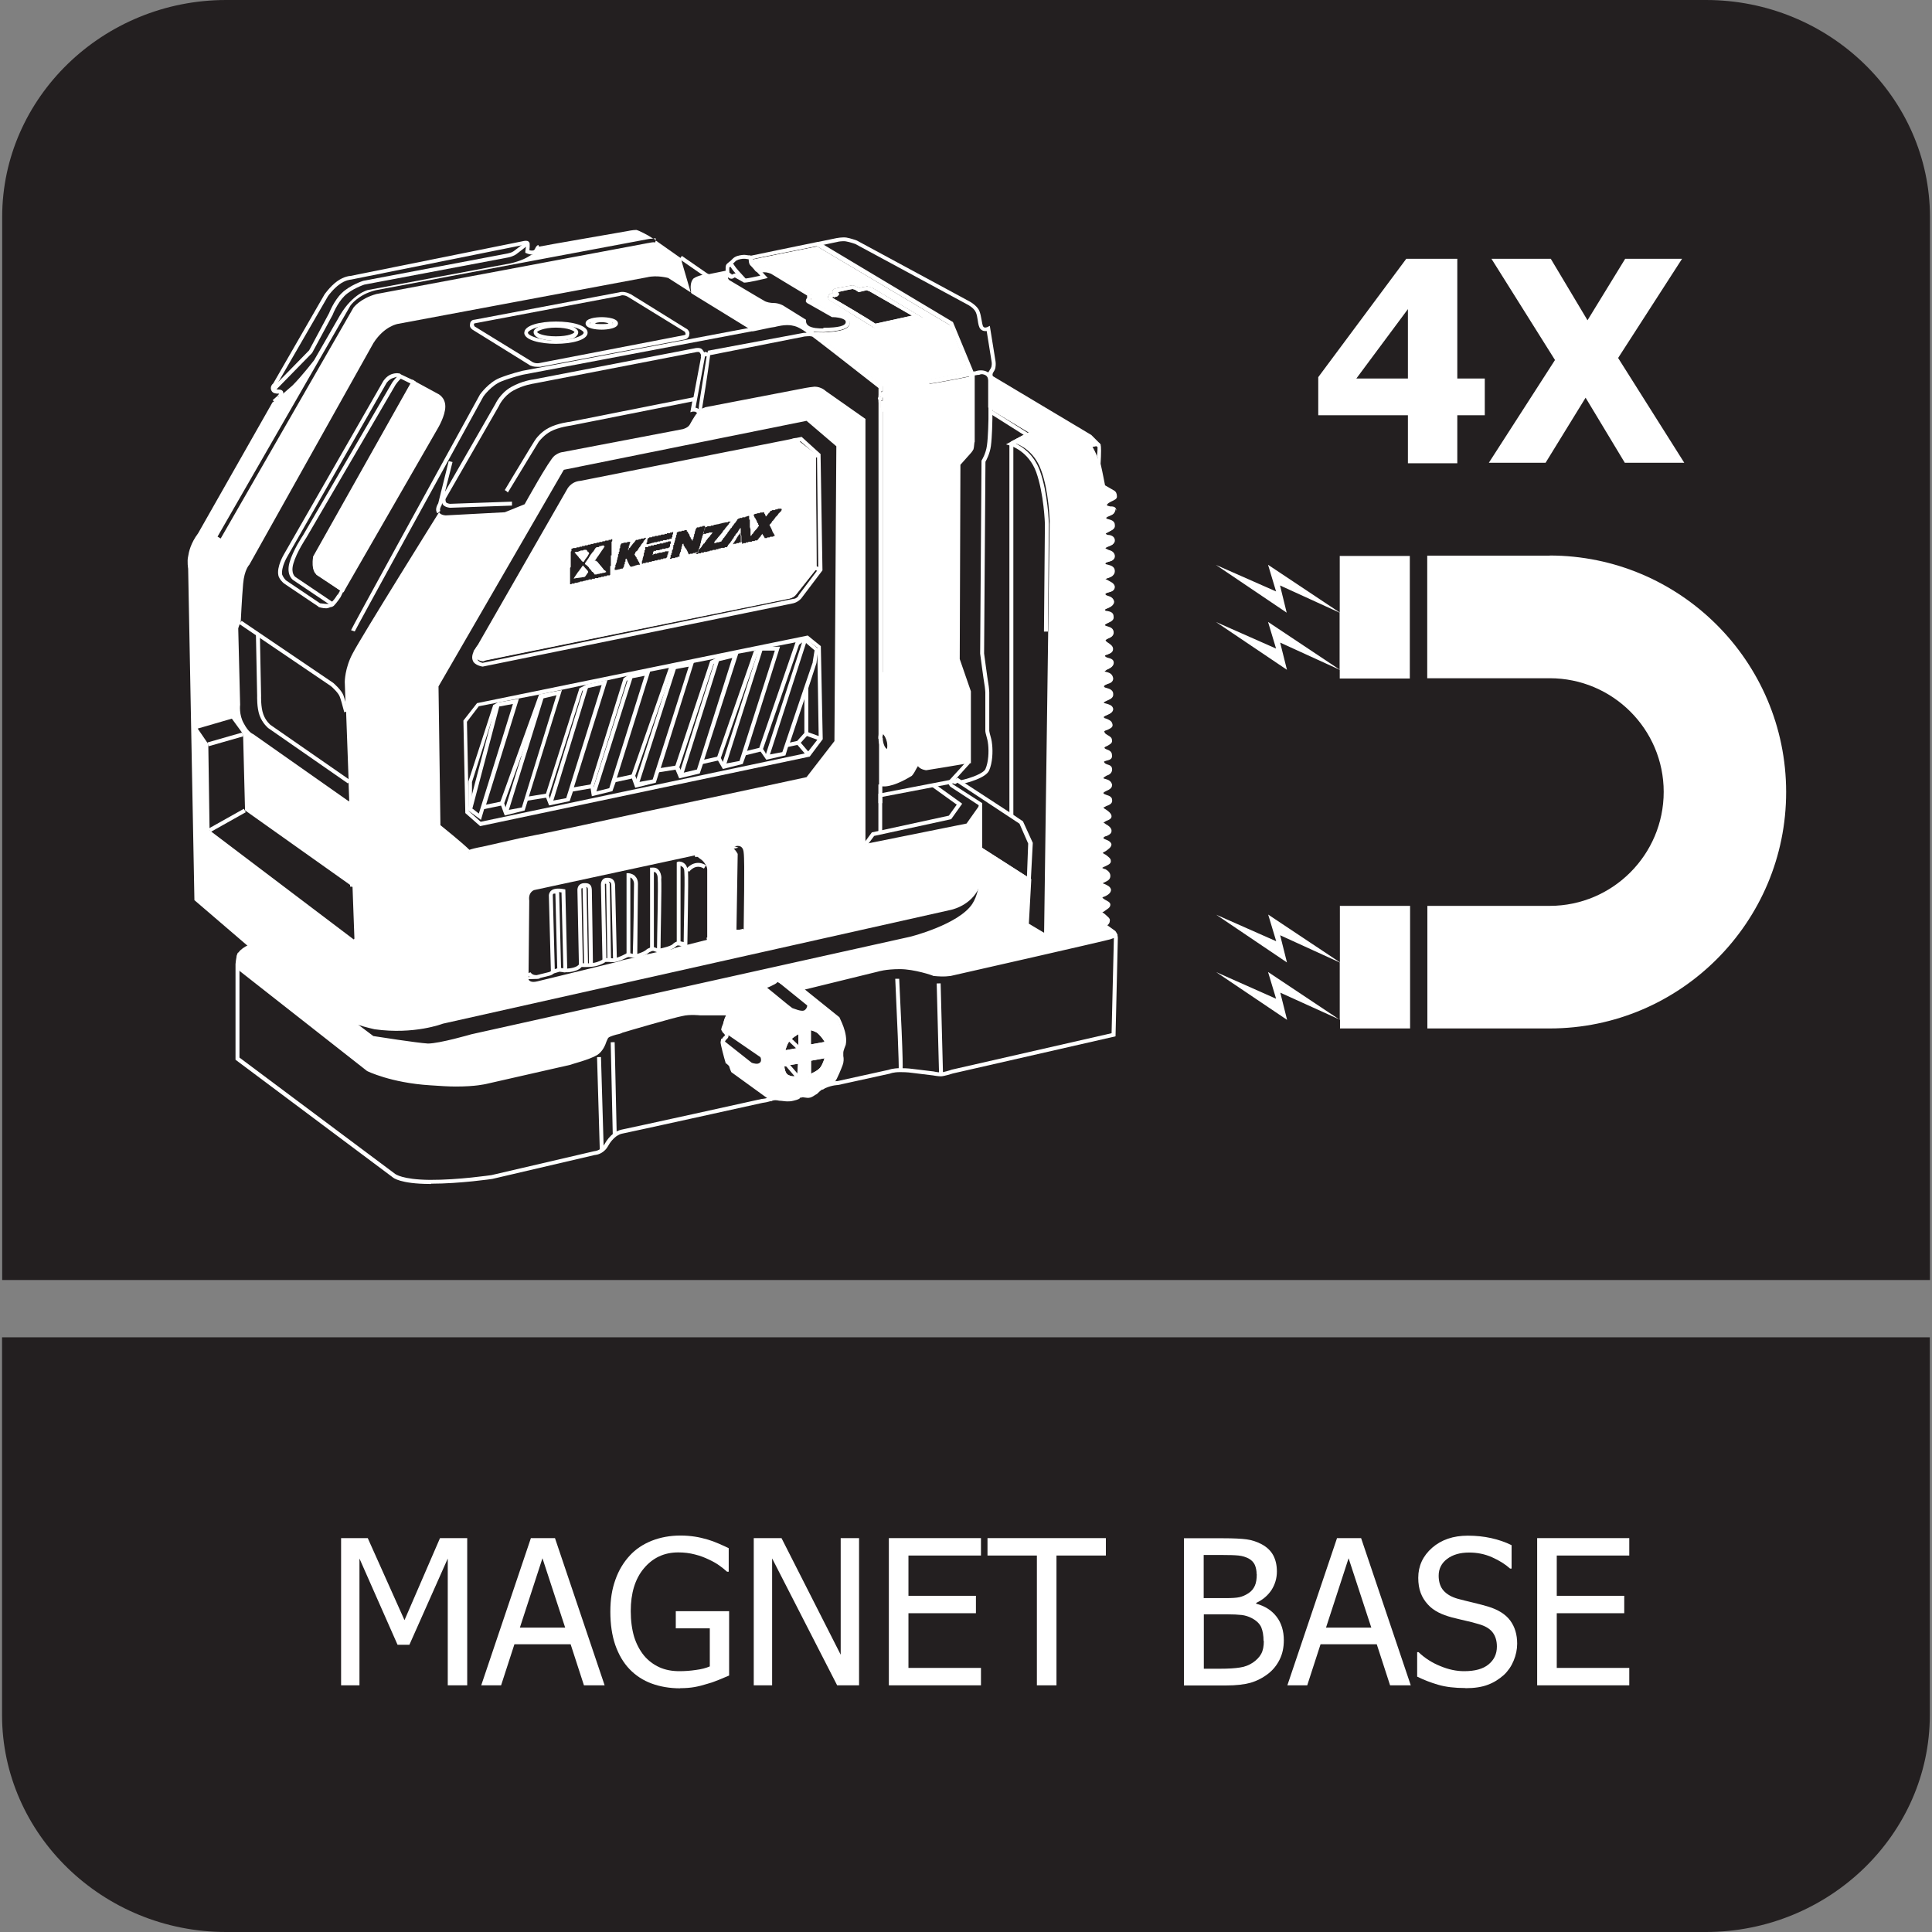 <?xml version="1.0" encoding="UTF-8"?>
<svg id="Layer_1" data-name="Layer 1" xmlns="http://www.w3.org/2000/svg" viewBox="0 0 142 142">
  <rect x="0" y="0" width="142" height="142" fill="#808080" stroke="none"/>
  <defs>
    <style>
      .cls-1, .cls-2 {
        fill: #fff;
      }

      .cls-2, .cls-3 {
        fill-rule: evenodd;
      }

      .cls-3 {
        fill: #231f20;
      }
    </style>
  </defs>
  <g>
    <g>
      <path class="cls-3" d="M141.84,105.35v20.7c0,8.77-7.41,15.95-16.46,15.95H16.61c-9.05,0-16.46-7.18-16.46-15.95v-27.76h141.69v7.06Z"/>
      <path class="cls-3" d="M16.62,0h108.77c9.05,0,16.46,7.18,16.46,15.95v78.13H.16V15.95C.16,7.18,7.56,0,16.62,0"/>
    </g>
    <g>
      <path class="cls-2" d="M98.47,49.22l-5.27-3.51.59,1.96-4.41-1.95,5.21,3.51-.5-2,4.38,2v.64s5.15,0,5.15,0v-9.01s-5.15,0-5.15,0v4.16s-5.27-3.51-5.27-3.51l.59,1.96-4.42-1.95,5.2,3.51-.49-2,4.38,2v4.21ZM93.8,73.41l-4.41-1.96,5.21,3.51-.5-2,4.39,1.99v.64s5.15,0,5.15,0v-9.01s-5.16,0-5.16,0v4.15s-5.27-3.51-5.27-3.51l.59,1.96-4.41-1.95,5.2,3.51-.5-2,4.38,2v4.21s-5.27-3.51-5.27-3.51l.59,1.96ZM113.91,40.84h-9.01s0,9.01,0,9.01h9.01c4.61,0,8.37,3.74,8.37,8.35,0,4.62-3.75,8.37-8.36,8.38h-9.01s0,9.01,0,9.01h9.01c9.58-.01,17.37-7.81,17.36-17.39-.01-9.59-7.81-17.37-17.39-17.37Z"/>
      <g>
        <path class="cls-1" d="M60.33,33.39l-1.41-1.28-.46.09-.37.09.14.14.14.09,1.28,1.05.09,8.12-1.46,1.82s-.09.18-.46.18l-22.22,4.56s-.18.05-.32-.05c-.09-.05-.14-.14-.14-.27v-.05l-.05-.27v-.18l-.23.36-.05.05v.05c-.14.32-.14.55,0,.78.23.27.64.32.64.32h.05l22.81-4.65c.37-.09.59-.37.59-.37l1.55-2.05-.14-8.53ZM58.83,32.43l1,.87-1.05-.82.05-.05ZM58.69,43.79s-.14.23-.41.23l-22.81,4.7s-.27-.05-.37-.23v-.05c.14.09.27.14.41.14.09,0,.14-.05.14-.05l22.22-4.52c.46-.05.64-.32.64-.32l1.41-1.78.09-.14v-.14l-.05-8.03v-.18l.09.09v.09l.09,8.03v.18l-.09.14-1.37,1.82Z"/>
        <rect class="cls-1" x="59.95" y="41.58" width=".29" height=".46" transform="translate(-1.04 82.08) rotate(-68.2)"/>
        <rect class="cls-1" x="59.8" y="33.34" width=".38" height=".29" transform="translate(-5.13 11.59) rotate(-10.59)"/>
        <path class="cls-1" d="M59.97,33.62v-.18l-.14-.14-1.05-.82-.32-.27-.37.09-15.42,3.06c-.73.05-1,.64-1,.64l-6.57,11.45-.23.36-.05.05v.05c.05.27.14.46.27.55.14.09.27.14.41.14.09,0,.14-.05.14-.05l22.22-4.52c.46-.05.64-.32.64-.32l1.41-1.78.09-.14v-.14l-.05-8.03ZM35.29,48.22c-.09-.05-.14-.14-.14-.27v-.05l6.75-11.77s.23-.46.82-.5l15.65-3.1,1.28,1.05.09,8.12-1.46,1.82s-.09.18-.46.18l-22.22,4.56s-.18.05-.32-.05ZM59.97,33.62v-.18l-.14-.14-1.05-.82-.32-.27-.37.09-15.42,3.06c-.73.05-1,.64-1,.64l-6.57,11.45-.23.36-.05.05v.05c.05.27.14.46.27.55.14.09.27.14.41.14.09,0,.14-.05.14-.05l22.22-4.52c.46-.05.64-.32.64-.32l1.41-1.78.09-.14v-.14l-.05-8.03ZM35.29,48.22c-.09-.05-.14-.14-.14-.27v-.05l6.75-11.77s.23-.46.82-.5l15.65-3.1,1.28,1.05.09,8.12-1.46,1.82s-.09.18-.46.18l-22.22,4.56s-.18.05-.32-.05ZM59.37,30.61l-18.02,3.65h-.09l-9.31,16.06v.05l.14,10.4.05.05c.78.64,2.1,1.73,2.19,1.87l.09-.09h.05l.05.14c.27-.09,24.63-5.29,24.86-5.34h.05l2.19-2.83.14-21.8v-.05l-2.37-2.1ZM32.37,60.62l-.14-10.17,9.21-15.92,17.84-3.6,2.19,1.87-.14,21.67-2.05,2.65c-.64.14-6.52,1.41-12.41,2.65-3.1.68-6.25,1.37-8.58,1.82l-2.83.64c-.5.09-.82.18-.96.23-.18-.18-.68-.64-2.14-1.82ZM35.52,48.58c.09,0,.14-.05.14-.05l22.22-4.52c.46-.05.64-.32.64-.32l1.41-1.78.09-.14v-.14l-.05-8.03v-.18l-.14-.14-1.05-.82-.32-.27-.37.09-15.42,3.06c-.73.05-1,.64-1,.64l-6.57,11.45-.23.36-.05.05v.05c.05.27.14.46.27.55.14.09.27.14.41.14ZM35.15,47.9l6.75-11.77s.23-.46.82-.5l15.65-3.1,1.28,1.05.09,8.12-1.46,1.82s-.09.18-.46.18l-22.22,4.56s-.18.05-.32-.05c-.09-.05-.14-.14-.14-.27v-.05ZM59.97,33.62v-.18l-.14-.14-1.05-.82-.32-.27-.37.09-15.42,3.06c-.73.05-1,.64-1,.64l-6.57,11.45-.23.36-.05.05v.05c.05.27.14.46.27.55.14.09.27.14.41.14.09,0,.14-.05.14-.05l22.22-4.52c.46-.05.64-.32.64-.32l1.41-1.78.09-.14v-.14l-.05-8.03ZM35.29,48.22c-.09-.05-.14-.14-.14-.27v-.05l6.75-11.77s.23-.46.82-.5l15.65-3.1,1.28,1.05.09,8.12-1.46,1.82s-.09.18-.46.18l-22.22,4.56s-.18.05-.32-.05ZM59.97,33.62v-.18l-.14-.14-1.05-.82-.32-.27-.37.09-15.42,3.06c-.73.05-1,.64-1,.64l-6.57,11.45-.23.36-.05.05v.05c.05.27.14.46.27.55.14.09.27.14.41.14.09,0,.14-.05.14-.05l22.22-4.52c.46-.05.64-.32.64-.32l1.41-1.78.09-.14v-.14l-.05-8.03ZM35.29,48.22c-.09-.05-.14-.14-.14-.27v-.05l6.75-11.77s.23-.46.82-.5l15.65-3.1,1.28,1.05.09,8.12-1.46,1.82s-.09.18-.46.18l-22.22,4.56s-.18.05-.32-.05Z"/>
        <path class="cls-1" d="M60.33,47.49l-.96-.78-24.31,4.97-1,1.28.14,6.8,1.09.96,24.22-5.11.96-1.28-.14-6.84ZM59.37,55.24l-.05.09-.18.05-23.81,5.02-.87-.78v-.32l-.05-1.87-.09-4.38.87-1.14,1.37-.27,3.06-.59,3.47-.73,1.55-.32,1.46-.32h.14l1.55-.32,1.37-.27.27-.05.05-.05,1.51-.27,1.6-.32h.05l1.64-.36,1.23-.23.27-.05.23-.09.82-.14,1.64-.32.55-.14h.14l.14-.05.78.59v.68l.09,5.75v.18l-.09.14-.68.87Z"/>
        <path class="cls-1" d="M60.06,47.62l-.91-.78-.68.32v.05l-2.65,7.71v.05l-.05.14.14.14.41.59,1.41-.32.18-.59.14-.32,1.05-3.15.32-.91.59-1.82.05-.41.09-.64-.09-.05ZM59.74,48.67l-.64,1.87-1.6,4.74-.96.18-.14.05-.14-.14v-.05l-.18-.27,2.65-7.66.18-.14.18-.09.14.09.64.55-.14.87Z"/>
        <rect class="cls-1" x="53.28" y="51.18" width="8.97" height=".29" transform="translate(-8.85 90.48) rotate(-72.06)"/>
        <polygon class="cls-1" points="57.87 54.91 57.8 54.63 58.59 54.46 59.12 53.87 59.12 50.54 59.41 50.54 59.41 53.98 58.74 54.72 57.87 54.91"/>
        <rect class="cls-1" x="59.64" y="53.56" width=".29" height="1.11" transform="translate(-11.47 91.86) rotate(-70.06)"/>
        <rect class="cls-1" x="58.89" y="54.45" width=".29" height="1.15" transform="translate(-21.6 51.72) rotate(-40.64)"/>
        <path class="cls-1" d="M55.91,47.53l-.09.09-.32.18-.09.05-2.69,7.75-.05.14.09.14.37.64,1.46-.37.23-.64.09-.32,2.42-7.66h-1.41ZM54.36,55.93l-.96.18-.14.05-.14-.18-.14-.27,2.69-7.66.32-.23h.96l-2.6,8.12Z"/>
        <path class="cls-1" d="M52.71,48.31l-.09.09h-.05l-.37.18-2.55,7.66-.05.14.05.14v.05l.27.64,1.51-.36.23-.68.09-.32,2.51-7.8v-.05l-1.55.32ZM51.21,56.56l-.96.23-.14.05-.09-.27-.09-.18,2.51-7.57.05-.05h.05l.27-.18h.05l.96-.23-2.6,8.21Z"/>
        <path class="cls-1" d="M49.52,48.9l-.36.14v.05l-2.74,7.85-.05.09.09.18v.05l.23.64,1.51-.37.23-.73.14-.37,2.42-7.71.05-.14-1.51.32ZM47.97,57.29l-.96.18-.14.05-.09-.27-.09-.23,1.87-5.38.27-.73.55-1.64.23-.09h.05l.96-.18-2.65,8.3Z"/>
        <rect class="cls-1" x="46.88" y="52.58" width="9" height=".29" transform="translate(-14.35 85.88) rotate(-72.5)"/>
        <rect class="cls-1" x="50.01" y="51.85" width="9.1" height=".29" transform="translate(-11.53 88.23) rotate(-72.36)"/>
        <polygon class="cls-1" points="46.92 57.74 46.65 57.65 49.43 49.01 49.7 49.1 46.92 57.74"/>
        <path class="cls-1" d="M46.33,49.58l-.23.09-.27.18-2.42,7.8-.05.14.05.14.09.59,1.51-.37.23-.64.09-.32,2.46-7.85v-.05l-1.46.27ZM44.78,57.93l-.91.23h-.05l-.09.05-.09-.37v-.05l2.42-7.75.09-.05.27-.14h.05l.91-.18-2.6,8.26Z"/>
        <path class="cls-1" d="M43.09,50.31l-.14.09-.36.18-2.46,7.75-.05.14.05.14.23.59,1.51-.32.23-.68.09-.37,2.46-7.85-1.55.32ZM41.63,58.66l-.96.18h-.14l-.14-.18v-.05l-.05-.14,2.46-7.71h.05l.27-.18h.05l1.05-.23-2.6,8.3Z"/>
        <rect class="cls-1" x="40.45" y="53.9" width="9.07" height=".29" transform="translate(-20.14 80.53) rotate(-72.36)"/>
        <rect class="cls-1" x="37.29" y="54.59" width="8.98" height=".29" transform="translate(-22.82 78.57) rotate(-72.9)"/>
        <path class="cls-1" d="M39.62,51.04l-2.83,7.85-.05.14.09.18.18.5.09.23,1.46-.37.23-.73.09-.32,2.42-7.8-1.69.32ZM38.34,59.35l-.96.18-.14.05-.09-.27-.09-.27,1.23-3.42.05-.09,1.51-4.2h.09l.96-.23-2.55,8.26Z"/>
        <path class="cls-1" d="M36.57,51.64l-.32.18-1.82,5.61v2.14l.05.05.87.64.23-.78.14-.32,2.42-7.8-1.55.27ZM35.2,59.8l-.46-.36h-.05v-1.96l1.37-4.29.09-.27.32-.91.18-.09h.09l.96-.18-2.51,8.07Z"/>
        <rect class="cls-1" x="35.48" y="59.05" width="1.44" height=".29" transform="translate(-11.28 8.6) rotate(-11.74)"/>
        <rect class="cls-1" x="38.66" y="58.45" width="1.56" height=".29" transform="translate(-8.84 7.04) rotate(-9.18)"/>
        <rect class="cls-1" x="41.97" y="57.77" width="1.53" height=".29" transform="translate(-9.17 8.05) rotate(-9.72)"/>
        <rect class="cls-1" x="45.08" y="57.07" width="1.44" height=".29" transform="translate(-11.05 10.96) rotate(-12.19)"/>
        <rect class="cls-1" x="48.32" y="56.37" width="1.47" height=".29" transform="translate(-8.28 8.42) rotate(-9.05)"/>
        <rect class="cls-1" x="51.52" y="55.74" width="1.33" height=".29" transform="translate(-11.03 12.87) rotate(-12.73)"/>
        <rect class="cls-1" x="54.67" y="55.09" width="1.28" height=".29" transform="translate(-11.63 14.88) rotate(-13.88)"/>
        <rect class="cls-1" x="34.01" y="55.31" width="9.01" height=".29" transform="translate(-25.86 75.81) rotate(-72.77)"/>
        <rect class="cls-1" x="31.56" y="55.5" width="8.01" height=".29" transform="translate(-27.31 75.86) rotate(-75.23)"/>
        <rect class="cls-1" x="51.92" y="68.59" width="2.81" height=".29" transform="translate(-14.81 14.64) rotate(-13.75)"/>
        <polygon class="cls-1" points="51.1 63 51.03 62.72 53.72 62.14 53.74 62.24 53.77 62.13 54.27 62.3 53.78 62.42 51.1 63"/>
        <path class="cls-1" d="M50.57,64.09v-.09c0-.09,0-.14-.05-.18-.05-.14-.09-.23-.18-.32-.18-.18-.41-.18-.46-.18l-.14.05v6.07l.14.05.23.05.41.14v-.23c0-.55.09-4.7.05-5.34ZM50.02,69.2v-5.57s.09.05.14.09c.09.05.14.18.14.41.05.59-.05,4.24-.05,5.11l-.23-.05Z"/>
        <path class="cls-1" d="M50.65,64.07l-.23-.17c.21-.29.79-.73,1.47-.3l-.15.24c-.62-.39-1.07.2-1.08.23Z"/>
        <path class="cls-1" d="M48.61,64.55c0-.27-.09-.5-.23-.64-.18-.18-.41-.14-.46-.14h-.14v6.07l.18.05h.05l.27.09.18.05.09.05v-.36c0-.91.09-4.56.05-5.15ZM48.06,69.61v-5.52s.09,0,.14.05c.09.09.14.23.14.41.05.59-.05,4.29-.05,5.15l-.23-.09Z"/>
        <path class="cls-1" d="M46.65,64.36c-.23-.18-.46-.18-.46-.18h-.14v6.11l.09.05h.05l.37.05.14.05.14.05v-.37c0-.91.05-4.56.05-5.15,0-.27-.09-.46-.23-.59ZM46.51,70.11l-.18-.05v-5.57s.09.05.09.05c.09.09.18.23.18.41,0,.59-.05,4.29-.09,5.15Z"/>
        <path class="cls-1" d="M38.08,72.01l.84-.21c-.14-.1-.19-.22-.19-.23l.26-.11s.1.21.41.21c.02,0,.04,0,.05,0l.93-.23s.08-.04.11-.06l-.15-5.57s0-.19.16-.34c.18-.16.5-.2.94-.12l.11.02.14,5.82c.28-.02.73-.09.87-.32l.05-.08h.09s.74.07,1.18-.08c.28-.1.38-.16.42-.19v-.04s.08-.03.08-.03c.02,0,.14-.04.41-.03.06,0,.11,0,.15.01.14.01.2.02.42-.05.3-.09.75-.34.75-.34l.14.25s-.48.26-.81.36c-.26.08-.37.07-.54.06-.04,0-.08,0-.14-.01-.13,0-.22,0-.26,0-.07.07-.22.15-.53.26-.41.14-1,.12-1.22.11-.32.39-1.11.4-1.2.39h-.14s-.14-5.87-.14-5.87c-.37-.05-.52.02-.58.08-.06.05-.06.11-.06.11l.15,5.66-.02.03c-.08.14-.27.21-.3.22l-.76.19c-.04.06-.15.07-.3.07l-1.32.04Z"/>
        <path class="cls-1" d="M75.16,60.35l-.68-.46-.27-.18-3.28-2.14-.23-.18-.05-.05-.27-.18-.23.14c-.09,0-.23,0-.37.05-.05.05-.09.09-.09.14,0,.09.05.14.05.18.05.09.09.09.09.14l2.1,1.37v3.28l.14.09.18.14,3.24,2.05.14.09.14.09v-.32l.14-2.65-.73-1.6ZM72.19,62.31v-3.28l-2.19-1.41v-.05s.09,0,.14.05h.09l.14-.09,4.56,3.01.64,1.46-.09,2.42-3.28-2.1Z"/>
        <polygon class="cls-1" points="40.69 71.55 40.6 71.28 41.1 71.13 41.58 71.19 41.54 71.47 41.12 71.42 40.69 71.55"/>
        <path class="cls-1" d="M42.55,70.93l-.11-5.49s-.02-.2.11-.36c.06-.07.17-.16.37-.17.21-.01.35.02.44.11.12.11.13.26.14.41.01.25.08,5.28.08,5.49h-.29s-.07-5.24-.08-5.48c0-.11-.01-.18-.05-.21-.02-.02-.07-.04-.23-.03-.08,0-.13.03-.16.06-.05.06-.04.15-.04.15l.11,5.5h-.29Z"/>
        <path class="cls-1" d="M42.93,70.93l-.11-5.64s-.03-.02-.11-.04l.07-.28c.26.06.33.23.33.32l.11,5.64h-.29Z"/>
        <path class="cls-1" d="M40.96,71.28l-.14-5.6s-.02,0-.07,0c-.02,0-.05,0-.08,0l-.05-.28c.15-.03.28,0,.37.06.1.08.11.18.11.2l.14,5.61h-.29Z"/>
        <path class="cls-1" d="M45.06,70.58l-.13-5.52c0-.1-.03-.18-.08-.22-.05-.04-.13-.06-.25-.04-.17.02-.14.28-.14.29l.11,5.48h-.29s-.11-5.46-.11-5.46c0-.02-.03-.27.11-.44.07-.09.17-.14.28-.15.2-.02.36.02.47.11.11.09.17.24.18.43l.13,5.52h-.29Z"/>
        <path class="cls-1" d="M44.82,64.96s0-.05-.05-.09t0-.05s-.09-.14-.23-.14c-.14-.05-.23,0-.27.09l.23.14s-.05.05-.09.05h.14l.09,5.47v.14h.27v-.14l-.09-5.47Z"/>
        <path class="cls-1" d="M48.45,70.02l-.05-.28c.38-.07.96-.22,1.07-.37.04-.04.21-.2.45-.17l-.03.28c-.1-.01-.2.07-.2.07-.2.27-1.06.44-1.24.47Z"/>
        <path class="cls-1" d="M46.7,70.45l-.07-.28c.19-.04.71-.2.9-.39.02-.02.05-.05.34-.17l.11.26c-.1.04-.23.1-.26.12-.27.27-.95.44-1.03.46Z"/>
        <g>
          <path class="cls-1" d="M81.96,68.68s-.12.12-.41.22c-.29.09-11.72,2.66-11.72,2.66,0,0-.23.12-1.22,0,0,0-1.39-.48-2.49-.5-1.1-.02-1.62.22-1.62.22l-5.63,1.36-1-.53s-.22.07-.35.06c-.13-.01-.2-.14-.32-.14h0c-.12,0-.53.3-.85.38-.26.07-.37-.03-.48-.04-.02,0-.04,0-.06,0-.13.04-1.22.63-1.22.63,0,0-.1.08-.11.21-.01.13-.09.34-.22.44-.13.1-.43.26-.51.41,0,.01-.01.02-.02.04-.02.06-.06.16-.11.27,0,0,0,.02-.36.04s-1.78,0-1.78,0c0,0-.76-.05-1.35.07-.59.11-4.4,1.22-4.44,1.25-.04.04-.86.22-1.03.38-.18.16-.26.9-.82,1.25-.57.35-1.94.71-1.94.71l-6.22,1.41s-1.1.31-4.02.11c-2.93-.2-4.61-1.03-4.61-1.03l-9.28-7.3s-.28-.41-.17-1.12c.01-.04.03-.07.05-.09.12-.16.68-.51.68-.51l7.55,5.61,1.51,1.12s3.2.51,4.08.53c.88.02,3.22-.67,3.22-.67l32.2-7.17s3.67-.88,4.71-2.48c.33-.51.5-1.1.57-1.68.17-1.25-.11-2.43-.11-2.43l3.57,2.3-.17,3.28,1.46.86,4.26-.78.66.5s.05,0,.12.15Z"/>
          <path class="cls-1" d="M75.61,67.88l.18-3.28h-.05v.32l-.14-.09-.14-.09-.18,3.28,1.46.87v-.32l-1.14-.68ZM54.49,72.89s-.14.14-.18.32c0,.09-.05.27-.14.32-.05.05-.09.09-.14.09-.18.14-.36.23-.41.41l-.09.23h-2.05s-.78-.05-1.37.09c-.41.05-4.38,1.19-4.52,1.28,0,0-.09,0-.18.05-.41.09-.73.23-.87.32-.09.09-.14.23-.18.41-.14.27-.27.64-.64.87-.5.32-1.87.68-1.87.68l-6.25,1.37s-1.09.32-3.97.14c-2.83-.18-4.52-1-4.52-1l-9.26-7.3c-.05-.09-.18-.27-.18-.68-.05.05-.05.14-.05.18-.05.05,0,.09,0,.09.05.32.14.5.14.5l9.26,7.3s1.69.87,4.61,1.05,4.01-.09,4.01-.09l6.25-1.41s1.37-.37,1.92-.73c.59-.32.64-1.09.82-1.23.18-.18,1-.37,1.05-.41.05,0,3.83-1.14,4.42-1.23.59-.14,1.37-.09,1.37-.09,0,0,1.41.05,1.78,0h.37s.05-.09.05-.14c.05-.05.05-.09.05-.14l.09-.14.09.09s.18-.14.27-.18.14-.09.18-.14c.14-.14.18-.27.23-.46l-.09-.05v-.05s0-.09.05-.09l.09-.14c.14-.05.46-.23.73-.37.14-.09.27-.14.36-.18.05-.05.09-.05.09-.05h.05v-.14h-.09c-.14.05-1,.5-1.28.64ZM82.09,68.61c-.05-.09-.09-.18-.18-.23l-.5-.36-.09-.09-.09-.05h-.09l-1.64.32-2.42.41v.05h-.14l-.18-.09-1.14-.68.18-3.28h-.05l-.27-.18-3.28-2.1-.14-.09-.14-.09-.09-.05.09.32v.05c.05.27.23,1.28.09,2.33-.05.23-.09.41-.14.59v.05c-.09.36-.23.73-.41,1-1,1.51-4.56,2.42-4.61,2.42l-32.21,7.16s-2.33.68-3.19.68c-.82-.05-3.69-.5-4.01-.55l-1.09-.82-.14-.09-.14-.09-7.66-5.7-.09-.05-.09.05-.05.05c-.14.05-.55.32-.64.5-.05,0-.09.05-.09.14-.05.09-.05.23-.05.37,0,.41.14.68.18.82l.05.05,9.35,7.34s1.73.87,4.65,1.05c.73.05,1.32.09,1.87.09,1.51,0,2.14-.18,2.19-.18l6.2-1.41c.09-.05,1.41-.37,2.01-.73.41-.27.59-.73.68-1,.05-.09.09-.23.14-.27.09-.09.55-.23.78-.27.14-.05.18-.05.23-.09.27-.09,3.88-1.14,4.42-1.23.55-.14,1.32-.05,1.32-.05h1.92c.09-.05.14-.05.18-.05q.09,0,.14-.05l.05-.05.05-.09.05-.18v-.05l.05-.05s.18-.14.27-.18.14-.09.18-.14c.14-.14.18-.27.23-.46t.05-.09s.05-.09.05-.09c.05,0,.05-.05.09-.05.32-.18.68-.37.91-.46.05-.05.09-.09.14-.09h.09s.09.05.18.05h.27c.18-.05.41-.18.59-.27.09-.05.14-.09.18-.14h.05s.05.05.09.05c.05.05.14.09.23.09h.23s.09-.05.14-.05l.91.5.05.05.23-.05.09-.05,5.38-1.32s.55-.18,1.6-.18,2.42.46,2.46.5c.87.09,1.19,0,1.28,0,.64-.14,11.45-2.6,11.72-2.69.14-.05.23-.09.27-.09.14-.09.18-.14.18-.14l.09-.05v-.05l-.05-.09ZM68.63,71.44s-1.41-.5-2.51-.5c-1.14-.05-1.69.18-1.69.18l-5.57,1.37-1-.55-.05.05s-.23.05-.32.05c0,0-.05,0-.09-.05s-.09-.09-.23-.09c-.09,0-.14.05-.27.14,0,0-.05,0-.09.05-.18.05-.37.18-.5.18-.14.05-.23.05-.32,0h-.23c-.14.05-1,.5-1.28.64,0,0-.14.14-.18.32,0,.09-.05.27-.14.32-.05.05-.09.09-.14.09-.18.14-.36.23-.41.41l-.09.23h-2.05s-.78-.05-1.37.09c-.41.05-4.38,1.19-4.52,1.28,0,0-.09,0-.18.05-.41.09-.73.23-.87.32-.09.09-.14.23-.18.41-.14.27-.27.64-.64.87-.5.32-1.87.68-1.87.68l-6.25,1.37s-1.09.32-3.97.14c-2.83-.18-4.52-1-4.52-1l-9.26-7.3c-.05-.09-.18-.27-.18-.68,0-.09,0-.23.05-.27v-.05c.09-.09.36-.32.59-.46l8.99,6.71h.05c.14.05,3.24.5,4.11.55.91.05,3.15-.64,3.24-.68l32.21-7.16c.18-.05,3.74-.91,4.79-2.55.32-.46.55-1.05.59-1.73.14-.87.05-1.69-.05-2.14l3.24,2.05-.18,3.28,1.46.87.09.09,4.29-.78.64.46s-.14.09-.27.09c-.23.09-7.75,1.78-11.72,2.69,0,0-.27.09-1.14,0ZM55.77,72.26c-.14.05-1,.5-1.28.64,0,0-.14.14-.18.32,0,.09-.05.27-.14.32-.05.05-.09.09-.14.09-.18.14-.36.23-.41.41l-.09.23h-2.05s-.78-.05-1.37.09c-.41.05-4.38,1.19-4.52,1.28,0,0-.09,0-.18.05-.41.09-.73.23-.87.32-.09.09-.14.23-.18.41-.14.27-.27.64-.64.87-.5.32-1.87.68-1.87.68l-6.25,1.37s-1.09.32-3.97.14c-2.83-.18-4.52-1-4.52-1l-9.26-7.3c-.05-.09-.18-.27-.18-.68-.05.05-.05.14-.05.18-.05.05,0,.09,0,.09.05.32.14.5.14.5l9.26,7.3s1.69.87,4.61,1.05,4.01-.09,4.01-.09l6.25-1.41s1.37-.37,1.92-.73c.59-.32.64-1.09.82-1.23.18-.18,1-.37,1.05-.41.05,0,3.83-1.14,4.42-1.23.59-.14,1.37-.09,1.37-.09,0,0,1.41.05,1.78,0h.37s.05-.09.05-.14c.05-.05.05-.09.05-.14l.09-.14.09.09s.18-.14.27-.18.14-.09.18-.14c.14-.14.18-.27.23-.46l-.09-.05v-.05s0-.09.05-.09l.09-.14c.14-.05.46-.23.73-.37.14-.09.27-.14.36-.18.05-.05.09-.05.09-.05h.05v-.14h-.09ZM75.61,67.88l.18-3.28h-.05v.32l-.14-.09-.14-.09-.18,3.28,1.46.87v-.32l-1.14-.68Z"/>
        </g>
        <path class="cls-1" d="M54.31,68.33h-.18l.09-5.57s-.14-.27-.32-.41l-.14.05-2.51.55.18.14c.23.14.36.32.46.5s.09.32.09.32v5.02l2.33-.59ZM72.05,62.54v-3.42l-.14.18-.87,1.23-7.25,1.46-.18.05v-31.25l-2.92-2.05s-.32-.32-.82-.32c-.5.05-.91.14-.91.14l-7.12,1.37s-.09.05-.23.09c-.05.05-.09.05-.14.09h-.05v.05l-.09.05v.05l-.09.09c-.23.27-.55.87-.55.87,0,0-.05.09-.18.18-.14.09-.32.14-.32.14l-8.85,1.69s-.23,0-.59.27c-.37.27-2.19,3.56-2.19,3.56l-1.46.59-4.33.23s-.37,0-.5-.23c0,0-5.75,9.21-6.34,10.36-.59,1.09-.59,2.1-.59,2.1l.05,1.46v.05l.05.73.18,4.93v.27l.05,1.37-7.07-4.97s-.32-.09-.68-.78c-.37-.64-.27-1.37-.27-1.37l-.14-5.61s.05-.18.09-.27l.09-.14s.09-1.87.18-2.87c.09-1.05.46-1.41.46-1.41l9.12-16.29c.82-1.28,1.82-1.41,1.82-1.41l18.29-3.42c.73-.18,1.55.05,1.55.05l1.64,1.05v-.05l-.64-2.19v-.05l-.09-.23-1.82-1.28-.05.14c-.18-.05-.46.05-.55.05l-19.93,3.74c-1.19.32-1.69,1-1.69,1l-9.76,16.97-.23-.14,9.76-16.97s.55-.82,1.87-1.14l19.93-3.74s.23-.05.46-.05l-.37-.23s-.64-.36-.87-.41c-.27,0-.68.09-.68.09,0,0-6.3,1.09-6.48,1.14,0,0,0,.27-.5.59h-.05c-.32.23-.78.46-1.55.64l-10.49,1.96s-1.09.27-2.01,1.82l-1.92,3.33s-.87,1.14-1.6,1.87l-.68.59-.32.27c-.14.14-.27.27-.37.32l-.09.05-5.47,9.63c-.55.73-.68,1.37-.73,1.69-.09.36,0,.91,0,.91l.46,24.36,3.88,3.33.14.09,7.53,5.57c.09.05.14.05.23.09.09.05.18.09.27.09.55.18,1.19.32,1.19.32,2.92.41,5.02-.41,5.02-.41l37.27-8.35s1.37-.23,2.05-1.46v-.05c.14-.18.23-.37.27-.55.14-.96,0-1.92-.09-2.28ZM15.49,61.13l-.09-.14v-.14l-.09-6.16-.78-1.14,2.51-.73.73,1,.05.09.05.18.14,5.47,7.71,5.47.14.14h.05l.14,3.83v.05h-.05l-10.49-7.94ZM34.42,62.59c-.23-.27-2.19-1.92-2.19-1.92l-.14-10.26,9.26-16.01,17.97-3.6,2.28,1.96-.14,21.76-2.14,2.74-24.86,5.34h-.05ZM54.67,68.24v.09h-.55l.09-5.57s-.14-.27-.32-.41c-.05-.05-.09-.09-.14-.09l.27-.05s.59-.23.64.46c.09.64,0,4.84,0,5.57ZM50.39,69.47l-.27.05-.59.18-.09.05-.87.18h-.14l-.14.05-.82.18-.14.05-.5.14-.14.05h-.14l-.82.18-.27.09-.36.09-5.61,1.37c-.55.14-.64-.14-.64-.14v-.5l.05-5.29c-.09-.64.36-.78.36-.78l11.81-2.55.18.09.18.14c.23.14.36.32.46.5s.09.32.09.32v5.15l-1.46.37-.14.05ZM54.31,68.33h-.18l.09-5.57s-.14-.27-.32-.41l-.14.05-2.51.55.18.14c.23.14.36.32.46.5s.09.32.09.32v5.02l2.33-.59Z"/>
        <g>
          <path class="cls-1" d="M64.12,21.17s-.32-.14-.46-.09l-.5.09-.23-.09s-.14-.09-.27-.09c-.09,0-.96.18-1.28.23-.09.05-.14.09-.18.14v.23h-.14c-.09.05-.18.14-.18.23,0,.14.05.23.14.27.78.5,3.24,1.96,3.24,2.01h.05l3.51-.73-3.69-2.19ZM61.06,21.99c-.09-.09-.05-.23.05-.23.14-.05.36-.09.41-.14,0,0-.18-.05-.18-.09,0-.09,0-.14.09-.18.32-.05,1.14-.23,1.23-.23s.23.05.23.05l.27.14.5-.09c.14-.05.36.09.36.09l3.38,1.96-3.06.68s-2.46-1.46-3.28-1.96ZM71.37,27.32l-1.46-3.51-9.63-5.79h-.05l-.14-.09h-.05c-1.78.37-4.65,1-4.79,1h-.09v.14c0,.09,0,.23.09.32.05.05.18.23.37.46h.27c.23,0,.55,0,.82.14.46.23,2.69,1.64,2.69,1.64,0,0,.09.18,0,.32-.09.18,0,.23.09.27.09.05,1.73.96,1.73.96,0,0,1.09,0,1.05.55,0,.5-1.41.5-1.82.55-.41,0-1.37,0-1.37-.68l-1.64-1s-.27-.18-.59-.18c-.27,0-.64-.05-.78-.18-.18-.09-2.6-1.51-2.6-1.51,0,0-.18-.18-.05-.41v-.05l.05-.09-.14-.05-.05-.05-1.32.23v-.05s-.14.05-.23.05c-.23.09-.55.14-.73.27-.23.23-.14.91-.14.91l4.2,2.65h.05l.14.09h.05l1.14-.23.18-.05h.05l.18-.05s.82-.23,1.41-.09c.41.05.91.41,1.23.59.14.09.18.14.23.18.14.05,1.37,1.05,2.55,1.96,1.23.96,2.42,1.87,2.42,1.87v.41s.05-.09.09-.09h.05v-.36l-.05-.05c-.5-.41-4.79-3.74-4.97-3.83v-.05h-.05s-.09-.09-.14-.09c.27.05.59.05.82.05h.09c.59-.05,1.87-.09,1.87-.68,0-.14-.05-.27-.14-.37-.27-.27-.87-.32-1.05-.32-.23-.14-1.55-.91-1.69-.96v-.05c.14-.18,0-.46,0-.46v-.05h-.05c-.09-.09-2.28-1.41-2.69-1.64l-.05-.05c-.37-.18-.87-.18-1.05-.18-.18-.14-.32-.32-.36-.37-.05-.05-.05-.14-.05-.23.37-.09,2.46-.5,4.74-.96l9.76,5.79,1.41,3.47c-.82.14-2.28.41-2.97.55l.05.27c.09,0,1.92-.32,2.97-.55v4.88c0,.14,0,.37-.05.46-.05.09-.14.18-.14.23l-.82.87-.09,14.32-5.34,1.05v-19.2s-.09-.14-.14-.23v24.13c0-.27.14-.41.27-.27.18.14.37.59.37.96,0,.32-.14.5-.32.37-.18-.18-.32-.55-.32-.91v3.38h.14l.18.05c.73-.05,1.69-.59,1.82-.78.18-.14.41-.59.5-.73.09-.09.09-.05.23.14.18.18.46.18.46.18,0,0,2.19-.37,2.92-.46h.05c.09-.05.18-.05.18-.05v-5.15l-.05-.14-.82-2.19.09-14.42.78-.82s.14-.14.18-.27c.05-.14.05-.5.05-.5v-5.06l-.05-.14ZM63.16,21.17l-.23-.09s-.14-.09-.27-.09c-.09,0-.96.18-1.28.23-.09.05-.14.09-.18.14v.23h-.14c-.09.05-.18.14-.18.23,0,.14.05.23.14.27.78.5,3.24,1.96,3.24,2.01h.05l3.51-.73-3.69-2.19s-.32-.14-.46-.09l-.5.09ZM67.4,23.26l-3.06.68s-2.46-1.46-3.28-1.96c-.09-.09-.05-.23.05-.23.14-.05.36-.09.41-.14,0,0-.18-.05-.18-.09,0-.09,0-.14.09-.18.32-.05,1.14-.23,1.23-.23s.23.05.23.05l.27.14.5-.09c.14-.05.36.09.36.09l3.38,1.96ZM64.12,21.17s-.32-.14-.46-.09l-.5.09-.23-.09s-.14-.09-.27-.09c-.09,0-.96.18-1.28.23-.09.05-.14.09-.18.14v.23h-.14c-.09.05-.18.14-.18.23,0,.14.05.23.14.27.78.5,3.24,1.96,3.24,2.01h.05l3.51-.73-3.69-2.19ZM61.06,21.99c-.09-.09-.05-.23.05-.23.14-.05.36-.09.41-.14,0,0-.18-.05-.18-.09,0-.09,0-.14.09-.18.32-.05,1.14-.23,1.23-.23s.23.05.23.05l.27.14.5-.09c.14-.05.36.09.36.09l3.38,1.96-3.06.68s-2.46-1.46-3.28-1.96Z"/>
          <g>
            <path class="cls-1" d="M64.12,21.17s-.32-.14-.46-.09l-.5.09-.23-.09s-.14-.09-.27-.09c-.09,0-.96.18-1.28.23-.09.05-.14.09-.18.14v.23h-.14c-.09.05-.18.14-.18.23,0,.14.05.23.14.27.78.5,3.24,1.96,3.24,2.01h.05l3.51-.73-3.69-2.19ZM61.29,21.85c.18-.05.27-.05.32-.14l.05-.05v-.05c0-.09-.05-.09-.09-.14.37-.09,1.05-.23,1.09-.23s.14.05.18.05l.27.18.59-.14s.14.05.23.09l3.1,1.78-2.69.59c-.32-.23-2.46-1.51-3.19-1.92.05-.05.09-.05.14-.05ZM64.12,21.17s-.32-.14-.46-.09l-.5.09-.23-.09s-.14-.09-.27-.09c-.09,0-.96.18-1.28.23-.09.05-.14.09-.18.14v.23h-.14c-.09.05-.18.14-.18.23,0,.14.05.23.14.27.78.5,3.24,1.96,3.24,2.01h.05l3.51-.73-3.69-2.19ZM61.29,21.85c.18-.05.27-.05.32-.14l.05-.05v-.05c0-.09-.05-.09-.09-.14.37-.09,1.05-.23,1.09-.23s.14.05.18.05l.27.18.59-.14s.14.05.23.09l3.1,1.78-2.69.59c-.32-.23-2.46-1.51-3.19-1.92.05-.05.09-.05.14-.05ZM64.8,28.33c-.5-.41-4.79-3.74-4.97-3.83l-.09.09-.05.14c.14.09,2.96,2.28,4.88,3.79v.68h.14v-.37s.05-.09.09-.09h.05v-.36l-.05-.05ZM64.71,30.02v-.59h-.14v24.72h.14v-.37s.05-.09.09-.09h.05v-23.45s-.09-.14-.14-.23ZM64.12,21.17s-.32-.14-.46-.09l-.5.09-.23-.09s-.14-.09-.27-.09c-.09,0-.96.18-1.28.23-.09.05-.14.09-.18.14v.23h-.14c-.09.05-.18.14-.18.23,0,.14.05.23.14.27.78.5,3.24,1.96,3.24,2.01h.05l3.51-.73-3.69-2.19ZM61.29,21.85c.18-.05.27-.05.32-.14l.05-.05v-.05c0-.09-.05-.09-.09-.14.37-.09,1.05-.23,1.09-.23s.14.05.18.05l.27.18.59-.14s.14.05.23.09l3.1,1.78-2.69.59c-.32-.23-2.46-1.51-3.19-1.92.05-.05.09-.05.14-.05ZM71.55,27.32l-1.51-3.65-9.53-5.7h-.05l-.32-.18h-.09c-1.28.27-4.7.96-4.84,1h-.18v.27c0,.09,0,.27.09.41.05.05.23.23.41.46.05.05.09.05.18.05s.18,0,.32.05c.18-.05.41,0,.64.09.37.23,2.33,1.41,2.65,1.6v.18c-.09.09-.09.18-.09.27.05.09.14.14.23.18.09.05,1.69.96,1.69.96h.09c.18,0,.68.05.87.23.05.05.05.09.05.14,0,.27-.55.41-1.6.41l-.09.05c-.23,0-.82,0-1.09-.23-.09-.09-.14-.18-.14-.32v-.09l-1.69-1.05s-.32-.18-.68-.18c-.23,0-.55-.05-.73-.18-.18-.09-2.46-1.46-2.55-1.51,0,0-.09-.09-.09-.18l.05-.05s0-.05.05-.09l.14-.05h.05v-.05l-.14-.09-.27-.18-1.32.27v-.05h-.09c-.09.05-.18.05-.32.09-.23.05-.5.14-.68.27-.23.23-.23.68-.18.91v.14l.05.05,4.15,2.55.32.23h.05l1.28-.27.32-.05s.78-.23,1.32-.09c.32.05.68.27,1,.5.18.09.32.18.41.27h.05c.14.09,2.96,2.28,4.88,3.79v.68h.14v-.37s.05-.09.09-.09h.05v-.36l-.05-.05c-.5-.41-4.79-3.74-4.97-3.83,0,0,0-.05-.05-.05,0-.05-.09-.09-.14-.09.27.05.59.05.82.05h.09c.59-.05,1.87-.09,1.87-.68,0-.14-.05-.27-.14-.37-.27-.27-.87-.32-1.05-.32-.23-.14-1.55-.91-1.69-.96v-.05c.14-.18,0-.46,0-.46v-.05h-.05c-.09-.09-2.28-1.41-2.69-1.64l-.05-.05c-.37-.18-.87-.18-1.05-.18-.18-.14-.32-.32-.36-.37-.05-.05-.05-.14-.05-.23.37-.09,2.46-.5,4.74-.96l9.76,5.79,1.41,3.47.05.14v5.02c0,.14,0,.37-.05.46-.05.09-.14.18-.14.23l-.82.87-.09,14.32v.14l.05.14.78,2.1.05.14v4.97c-.46.09-1.82.32-3.01.5-.09,0-.23-.05-.32-.14-.05-.05-.09-.05-.09-.09-.05-.09-.14-.14-.23-.14s-.14.09-.18.14l-.09.18c-.09.18-.23.41-.36.5-.14.14-1.05.68-1.73.73l-.18-.05v-2.33s.05.09.09.09c.09.09.18.09.23.09h.09c.14-.09.23-.27.23-.59s-.14-.82-.41-1c-.09-.09-.18-.09-.23-.09v-23.45s-.09-.14-.14-.23v-.59h-.14v24.72h.27c0-.14.05-.18.05-.18.14.14.32.5.32.87,0,.18-.05.27-.05.27l-.05-.05c-.14-.09-.27-.46-.27-.78h-.27v3.51l.27.05h.18c.78-.05,1.73-.64,1.96-.78.14-.14.27-.41.37-.59.05-.05.05-.09.09-.14,0,.05.05.09.05.09.18.18.5.23.55.23.91-.14,2.19-.36,2.78-.46.23-.05.36-.05.36-.05h.14v-5.29l-.82-2.37.05-14.28.73-.82s.14-.14.23-.32c.05-.14.05-.5.09-.55v-5.06l-.05-.14ZM56.73,23.81h-.05l-.41.05h-.05l-.91.18-4.29-2.65c0-.18-.05-.59.09-.68.05-.05.14-.09.23-.09,0-.05.05-.05.09-.05.14-.05.32-.14.5-.14l1.32-.23s-.05.14-.05.14c0,.23.18.41.23.46,0,.05,2.37,1.41,2.55,1.55.18.14.55.23.87.23.27,0,.55.14.55.14l1.55.96c0,.09.05.18.09.27-.23-.14-.5-.23-.78-.27-.59-.14-1.41.09-1.46.09l-.09.05ZM64.12,21.17s-.32-.14-.46-.09l-.5.09-.23-.09s-.14-.09-.27-.09c-.09,0-.96.18-1.28.23-.09.05-.14.09-.18.14v.23h-.14c-.09.05-.18.14-.18.23,0,.14.05.23.14.27.78.5,3.24,1.96,3.24,2.01h.05l3.51-.73-3.69-2.19ZM61.29,21.85c.18-.05.27-.05.32-.14l.05-.05v-.05c0-.09-.05-.09-.09-.14.37-.09,1.05-.23,1.09-.23s.14.05.18.05l.27.18.59-.14s.14.05.23.09l3.1,1.78-2.69.59c-.32-.23-2.46-1.51-3.19-1.92.05-.05.09-.05.14-.05ZM64.12,21.17s-.32-.14-.46-.09l-.5.09-.23-.09s-.14-.09-.27-.09c-.09,0-.96.18-1.28.23-.09.05-.14.09-.18.14v.23h-.14c-.09.05-.18.14-.18.23,0,.14.05.23.14.27.78.5,3.24,1.96,3.24,2.01h.05l3.51-.73-3.69-2.19ZM61.29,21.85c.18-.05.27-.05.32-.14l.05-.05v-.05c0-.09-.05-.09-.09-.14.37-.09,1.05-.23,1.09-.23s.14.05.18.05l.27.18.59-.14s.14.05.23.09l3.1,1.78-2.69.59c-.32-.23-2.46-1.51-3.19-1.92.05-.05.09-.05.14-.05Z"/>
            <path class="cls-1" d="M68.31,28.19l-.05-.27c.68-.14,2.14-.41,2.97-.55l-1.41-3.47-9.76-5.79c-2.28.46-4.38.87-4.74.96,0,.09,0,.18.05.23.05.05.18.23.36.37.18,0,.68,0,1.05.18l.05.05c.41.23,2.6,1.55,2.69,1.64h.05v.05s.14.27,0,.46v.05c.14.05,1.46.82,1.69.96.18,0,.78.05,1.05.32.09.09.14.23.14.37,0,.59-1.28.64-1.87.68h-.09c-.23,0-.55,0-.82-.05.05,0,.14.05.14.09h.05v.05c.18.09,4.47,3.42,4.97,3.83l.05.05v.36h-.05s-.05.05-.09.09v.37h.14v.23h-.14v.59c.05.09.09.18.14.23v19.2l5.34-1.05.09-14.32.82-.87s.09-.14.14-.23c.05-.09.05-.32.05-.46v-4.88c-1.05.23-2.87.55-2.97.55ZM64.3,24.09h-.05s-2.46-1.51-3.24-2.01c-.09-.05-.14-.14-.14-.27,0-.09.09-.18.18-.23h.14v-.23s.09-.09.18-.14c.32-.05,1.19-.23,1.28-.23.14,0,.27.09.27.09l.23.09.5-.09c.14-.05.41.09.46.09l3.69,2.19-3.51.73Z"/>
          </g>
        </g>
        <rect class="cls-1" x="50.86" y="18.43" width=".29" height="2.35" transform="translate(5.84 50.36) rotate(-55.29)"/>
        <path class="cls-1" d="M53.35,20.17c0-.08-.05-.48.01-.67l.02-.04s.03-.05.05-.07c.04-.04.08-.07.13-.11.08-.06.17-.13.27-.24.21-.23.51-.27.73-.3.15-.02.28,0,.4.02.07.01.14.02.2.02v.29c-.08,0-.16-.01-.25-.03-.11-.02-.21-.03-.32-.02-.24.03-.43.07-.56.21-.12.13-.22.21-.31.27-.04.03-.07.05-.1.08h0c-.03.09-.02.38,0,.55l-.28.03Z"/>
        <polygon class="cls-1" points="80.67 32.85 80.59 32.78 80.59 32.7 80.73 32.7 80.82 32.59 80.87 32.64 80.87 32.65 80.87 32.65 80.85 32.66 80.82 32.7 80.88 32.7 80.82 32.7 80.67 32.85"/>
        <path class="cls-1" d="M72.72,27.77l-.09-.06v-.06c-.04-.1-.02-.2.02-.3l.02-.03c.03-.05.06-.1.09-.15.05-.07.09-.14.11-.22.05-.21.01-.38.01-.38l-.36-2.24c-.14.02-.31,0-.45-.14-.13-.14-.17-.39-.21-.67-.03-.21-.07-.42-.14-.57-.14-.33-.61-.57-.62-.57l-8.24-4.45h0s-.43-.15-.69-.19c-.26-.04-.62.03-.62.04l-1.45.3-.06-.28,1.45-.3s.41-.08.72-.04c.3.05.75.21.77.22l8.25,4.46s.57.29.75.71c.08.19.12.42.16.64.04.21.07.45.14.53.1.11.28.02.29.02l.18-.09.42,2.6s.04.22-.01.49c-.03.13-.09.23-.15.32-.02.03-.04.06-.06.09v.03c-.04.05-.05.09-.04.14l-.08.02-.1.16Z"/>
        <path class="cls-1" d="M20.6,29.29l-.21-.2c.07-.07.11-.12.13-.16-.03,0-.07,0-.1,0-.16,0-.37-.02-.47-.22-.12-.24.03-.45.14-.54l3.76-6.53s.41-.59.92-.96c.52-.38.97-.4.99-.4l12.76-2.57s.2-.04.31.03c.05.04.09.09.1.16.01.1,0,.34-.02.49.1.03.23.04.31.01.05-.02.08-.07.12-.15.04-.09.1-.19.22-.25l.13.25s-.06.06-.09.13c-.05.09-.11.22-.27.29-.25.1-.59-.03-.62-.05l-.1-.04v-.11c.03-.15.05-.38.05-.49-.02,0-.05,0-.07,0l-12.79,2.57s-.41.02-.85.35c-.47.34-.85.87-.85.88l-3.81,6.59s-.13.1-.08.2c.02.04.13.05.23.06.14,0,.35.02.38.22.02.12-.05.25-.23.43Z"/>
        <g>
          <path class="cls-1" d="M61.56,74.81l-2.51-2.05-.18-.14-1-.5s-.23.05-.37.05-.18-.14-.32-.14l.32.27h.09l1.87,1.51s.05.41-.32.55c-.36.18-1-.18-1-.18,0,0-1.46-1.23-2.05-1.6-.14-.14-.18-.18-.23-.18h-.05s-.05,0-.09.05c-.09.05-.23.09-.36.18-.27.14-.59.32-.73.37l-.09.14s-.05.05-.05.09v.05c-.05.14-.09.27-.23.41-.14.09-.37.18-.46.32l-.09.14s0,.09-.05.14c0,.05-.05.09-.05.14s-.05.09-.05.14c-.09.14-.09.32-.18.46,0,.09-.05.14-.05.18h-.05c-.05.18-.09.32-.09.32,0,0-.05.05,0,.14v.05l.27.18.05.05,2.51,1.69s.18.41-.09.64c-.23.18-.78,0-.78,0l-2.01-1.6-.05-.05c0,.18.36,1.46.36,1.46,0,0,.27.18.27.32.05.18.14.32.14.32l2.69,1.96.09.05.05.05s.14-.05.18-.05c.32,0,.87.14,1.37.05.64-.14.27-.14.59-.23.27-.09.37.09.64,0,.27-.05.5-.37.87-.59h.05s.09-.14.18-.23l.18-.18c.14-.14.41-.05.5-.14.09-.09.41-.82.5-1.14.14-.32.05-.64.05-.87s.18-.64.18-.64c.18-.82-.46-1.92-.46-1.92ZM59.46,75.54s.5.05.82.37c.27.32.55.78.55.78l-1.37.27v-1.41ZM59.46,77.82l1.37-.23s-.27.82-.55,1.05c-.27.27-.82.46-.82.5v-1.32ZM58.6,79.28h-.05c-.18,0-.46,0-.68-.14-.37-.23-.41-.91-.41-.91l.32-.05h.05l.14-.05.82-.09-.05,1.05v.18h-.14ZM58.83,77.14l-.14.05h-.05l-1.09.18s.09-.55.32-.91l.18-.23c.27-.27.78-.5.78-.5v1.41Z"/>
          <path class="cls-1" d="M57.32,78.1v.14c0,.09.09.78.46,1.05.23.14.5.14.73.14h.23l.14-.05.05-1.51-1.6.23ZM58.6,79.14s-.09,0-.18-.05c-.14.05-.32,0-.5-.09-.18-.09-.27-.46-.27-.64h.14l.27-.09h.05l.55-.09-.05.73v.23ZM58.78,75.59s-.64.32-.91.64c-.05.05-.09.09-.09.14-.27.37-.36.96-.36,1l-.05.18,1.6-.27v-1.78l-.18.09ZM58.69,77l-.18.05-.78.14c.05-.18.14-.46.27-.64,0-.05.05-.09.09-.09l.09-.09c.14-.14.37-.27.5-.36v1ZM59.33,77.73v1.41h.14l.09.09s.05,0,.09-.05c.23-.09.55-.23.73-.41.32-.32.55-1.05.59-1.14l.09-.23-1.73.32ZM60.61,77.78c-.09.27-.23.64-.41.78-.14.14-.41.27-.59.36v-.96l1-.18ZM60.97,76.64s-.27-.5-.59-.82c-.37-.37-.87-.41-.91-.41h-.14v1.73l1.73-.37-.09-.14ZM59.6,76.77v-1.05c.14.05.37.09.55.27.18.18.37.41.46.59l-1,.18ZM59.33,75.4v1.73l1.73-.37-.09-.14s-.27-.5-.59-.82c-.37-.37-.87-.41-.91-.41h-.14ZM59.6,76.77v-1.05c.14.05.37.09.55.27.18.18.37.41.46.59l-1,.18ZM59.33,79.14h.14l.09.09s.05,0,.09-.05c.23-.09.55-.23.73-.41.32-.32.55-1.05.59-1.14l.09-.23-1.73.32v1.41ZM59.6,77.96l1-.18c-.09.27-.23.64-.41.78-.14.14-.41.27-.59.36v-.96ZM59.6,73.81v-.05l-1.87-1.46h-.14l1.87,1.51s.05.41-.32.55c-.36.18-1-.18-1-.18,0,0-1.46-1.23-2.05-1.6-.14-.14-.18-.18-.23-.18h-.05s-.05,0-.09.05c-.09.05-.23.09-.36.18-.27.14-.59.32-.73.37l-.09.14s-.05.05-.05.09v.05l.09.05s.05-.05.05-.09.05-.09.05-.09c.05,0,.05-.05.09-.05.32-.18.68-.37.91-.46.05-.05.09-.09.14-.09h.09c.32.27,1.51,1.19,2.19,1.78.05.05.73.37,1.14.18.37-.14.41-.5.37-.68ZM57.87,76.23s-.09.09-.09.14c-.27.37-.36.96-.36,1l-.05.18,1.6-.27v-1.78l-.18.09s-.64.32-.91.64ZM58.69,77l-.18.05-.78.14c.05-.18.14-.46.27-.64,0-.05.05-.09.09-.09l.09-.09c.14-.14.37-.27.5-.36v1ZM57.32,78.23c0,.09.09.78.46,1.05.23.14.5.14.73.14h.23l.14-.05.05-1.51-1.6.23v.14ZM57.78,78.37l.27-.09h.05l.55-.09-.05.73v.23s-.09,0-.18-.05c-.14.05-.32,0-.5-.09-.18-.09-.27-.46-.27-.64h.14ZM61.7,74.77l-2.55-2.05-.14-.14-.09-.05-.05-.05-1-.55-.05.05s-.23.05-.32.05c0,0-.05,0-.09-.05s-.09-.09-.23-.09h-.41l.14.14.09.05h.05l.09.09h.05l2.14,1.73c0,.09-.05.27-.23.37-.23.09-.73-.14-.87-.18-.37-.27-1.28-1.05-1.87-1.51h-.05c-.09-.09-.14-.14-.18-.14l-.18-.18h-.18c-.14.05-1,.5-1.28.64,0,0-.14.14-.18.32,0,.09-.05.27-.14.32-.05.05-.09.09-.14.09-.18.14-.36.23-.41.41l-.09.23-.05.05s0,.05-.05.09c0,.05,0,.14-.05.18-.05.05-.05.14-.09.18l-.05.14-.09.32-.09.23s-.05.14-.05.23c0,.05.05.05.09.09l.46.32,2.33,1.6c.05.09.09.32-.05.41-.14.14-.46.05-.59,0l-1.96-1.55-.23-.18-.05-.05-.05.27c0,.18.27,1.19.37,1.51v.05h.05c.09.09.23.18.23.27.05.18.14.37.14.37l2.65,1.92h.05l.23.23s.05-.05.09-.05c.09-.05.32-.05.5,0,.18,0,.41.05.59.05.14,0,.27,0,.46-.05.37-.09.46-.14.5-.23h.09c.09-.05.18,0,.27,0s.18.05.37,0,.32-.18.5-.27c.09-.09.23-.23.37-.32h.05s.05-.05.09-.05c.09-.18.23-.32.32-.36.05-.05.14-.09.23-.09.09-.05.14-.05.18-.05s.05,0,.09-.05c.14-.14.5-1.05.55-1.19.09-.23.09-.5.05-.68v-.23c0-.18.14-.46.18-.59.18-.87-.46-1.96-.46-2.01ZM61.88,76.68s-.18.41-.18.68v.27c0,.18.05.37-.05.55-.14.37-.41,1-.46,1.09h-.14c-.09,0-.27,0-.41.14-.09.14-.23.27-.32.36h-.09v.09c-.14.09-.27.18-.37.27-.14.09-.27.18-.37.23h-.27c-.09-.05-.23-.05-.41,0-.14.05-.18.05-.23.14,0,0-.05.05-.36.09-.32.05-.64,0-.91,0-.14-.05-.27-.05-.37-.05h-.23l-.09-.05-.73-.55s-.09-.05-.09-.05l-.46-.32-1.37-1-.05-.05v-.05s0-.09-.05-.14c0-.18-.18-.36-.27-.41v-.05c-.09-.37-.23-.68-.27-.96l1.73,1.37h.05c.09.05.59.27.91,0,.37-.27.14-.78.14-.78l-.05-.05-2.78-1.92v-.05l.14-.46.09-.23c.05-.14.14-.23.14-.37l.05-.05.05-.09.05-.18v-.05l.05-.05s.18-.14.27-.18.14-.09.18-.14c.14-.14.18-.27.23-.46t.05-.09s.05-.09.05-.09c.05,0,.05-.05.09-.05.32-.18.68-.37.91-.46.05-.05.09-.09.14-.09h.09c.32.27,1.51,1.19,2.19,1.78.05.05.73.37,1.14.18.37-.14.41-.5.37-.68v-.05l-1.87-1.46s.09-.05.14-.05l.91.5.05.05,2.65,2.14c.09.14.55,1.05.41,1.73ZM60.38,75.81c-.37-.37-.87-.41-.91-.41h-.14v1.73l1.73-.37-.09-.14s-.27-.5-.59-.82ZM59.6,76.77v-1.05c.14.05.37.09.55.27.18.18.37.41.46.59l-1,.18ZM59.33,79.14h.14l.09.09s.05,0,.09-.05c.23-.09.55-.23.73-.41.32-.32.55-1.05.59-1.14l.09-.23-1.73.32v1.41ZM59.6,77.96l1-.18c-.09.27-.23.64-.41.78-.14.14-.41.27-.59.36v-.96ZM57.87,76.23s-.09.09-.09.14c-.27.37-.36.96-.36,1l-.05.18,1.6-.27v-1.78l-.18.09s-.64.32-.91.64ZM58.69,77l-.18.05-.78.14c.05-.18.14-.46.27-.64,0-.05.05-.09.09-.09l.09-.09c.14-.14.37-.27.5-.36v1ZM57.32,78.23c0,.09.09.78.46,1.05.23.14.5.14.73.14h.23l.14-.05.05-1.51-1.6.23v.14ZM57.78,78.37l.27-.09h.05l.55-.09-.05.73v.23s-.09,0-.18-.05c-.14.05-.32,0-.5-.09-.18-.09-.27-.46-.27-.64h.14ZM57.32,78.1v.14c0,.09.09.78.46,1.05.23.14.5.14.73.14h.23l.14-.05.05-1.51-1.6.23ZM58.6,79.14s-.09,0-.18-.05c-.14.05-.32,0-.5-.09-.18-.09-.27-.46-.27-.64h.14l.27-.09h.05l.55-.09-.05.73v.23ZM58.78,75.59s-.64.32-.91.64c-.05.05-.09.09-.09.14-.27.37-.36.96-.36,1l-.05.18,1.6-.27v-1.78l-.18.09ZM58.69,77l-.18.05-.78.14c.05-.18.14-.46.27-.64,0-.05.05-.09.09-.09l.09-.09c.14-.14.37-.27.5-.36v1ZM57.73,72.3h-.14l1.87,1.51s.05.41-.32.55c-.36.18-1-.18-1-.18,0,0-1.46-1.23-2.05-1.6-.14-.14-.18-.18-.23-.18h-.05s-.05,0-.09.05c-.09.05-.23.09-.36.18-.27.14-.59.32-.73.37l-.09.14s-.05.05-.05.09v.05l.09.05s.05-.05.05-.09.05-.09.05-.09c.05,0,.05-.05.09-.05.32-.18.68-.37.91-.46.05-.05.09-.09.14-.09h.09c.32.27,1.51,1.19,2.19,1.78.05.05.73.37,1.14.18.37-.14.41-.5.37-.68v-.05l-1.87-1.46ZM59.33,77.73v1.41h.14l.09.09s.05,0,.09-.05c.23-.09.55-.23.73-.41.32-.32.55-1.05.59-1.14l.09-.23-1.73.32ZM60.61,77.78c-.09.27-.23.64-.41.78-.14.14-.41.27-.59.36v-.96l1-.18ZM60.97,76.64s-.27-.5-.59-.82c-.37-.37-.87-.41-.91-.41h-.14v1.73l1.73-.37-.09-.14ZM59.6,76.77v-1.05c.14.05.37.09.55.27.18.18.37.41.46.59l-1,.18ZM57.32,78.1v.14c0,.09.09.78.46,1.05.23.14.5.14.73.14h.23l.14-.05.05-1.51-1.6.23ZM58.6,79.14s-.09,0-.18-.05c-.14.05-.32,0-.5-.09-.18-.09-.27-.46-.27-.64h.14l.27-.09h.05l.55-.09-.05.73v.23ZM59.33,77.73v1.41h.14l.09.09s.05,0,.09-.05c.23-.09.55-.23.73-.41.32-.32.55-1.05.59-1.14l.09-.23-1.73.32ZM60.61,77.78c-.09.27-.23.64-.41.78-.14.14-.41.27-.59.36v-.96l1-.18ZM58.78,75.59s-.64.32-.91.64c-.05.05-.09.09-.09.14-.27.37-.36.96-.36,1l-.05.18,1.6-.27v-1.78l-.18.09ZM58.69,77l-.18.05-.78.14c.05-.18.14-.46.27-.64,0-.05.05-.09.09-.09l.09-.09c.14-.14.37-.27.5-.36v1ZM60.97,76.64s-.27-.5-.59-.82c-.37-.37-.87-.41-.91-.41h-.14v1.73l1.73-.37-.09-.14ZM59.6,76.77v-1.05c.14.05.37.09.55.27.18.18.37.41.46.59l-1,.18Z"/>
        </g>
        <path class="cls-1" d="M60.47,80.06l-.15-.24c.09-.05.18-.1.27-.14.55-.23.94-.22.96-.22l3.77-.83h0s.28-.12.85-.12.86.05.87.05l1.57.19s.34.08.54.07c.17,0,.64-.14.8-.2l11.75-2.68.17-7.04s0-.05-.05-.15l.26-.12c.08.17.08.26.08.29l-.17,7.25-11.96,2.73c-.05.02-.63.2-.87.21-.24,0-.58-.07-.6-.07l-1.56-.19s-.29-.05-.83-.05-.76.11-.76.11l-3.83.84s-.39,0-.88.21c-.08.03-.16.07-.23.12Z"/>
        <path class="cls-1" d="M31.67,87.02s-.06,0-.09,0c-2.15-.01-2.68-.45-2.73-.5l-11.54-8.63v-7.03s.04-.52.14-.77l.27.1c-.07.17-.11.54-.12.67v6.87s11.44,8.55,11.44,8.55c.02.01.51.42,2.55.44,2.13.01,4.5-.35,4.53-.35l7.56-1.76s.22-.01.42-.15l.04-.03c.12-.09.22-.2.3-.35.18-.32.41-.59.66-.78.19-.14.39-.23.57-.27.33-.06,10.22-2.23,10.32-2.26.02,0,.43-.03.66-.17l.15.25c-.29.17-.74.2-.76.21-.39.09-9.97,2.2-10.31,2.26-.13.02-.29.1-.45.21-.22.17-.43.41-.58.69-.09.16-.19.29-.32.39h0s-.06.05-.06.05c-.3.22-.59.23-.6.23l-7.54,1.76s-2.37.35-4.49.35Z"/>
        <g>
          <path class="cls-1" d="M81.21,38.21c.03.36.65.17.67.51.02.34-.71.37-.7.67,0,.3.62.09.67.44.05.34-.71.32-.68.59.03.28.65.22.68.58.03.36-.68.19-.69.54-.01.34.67.17.68.58,0,.41-.71.31-.69.58.03.27.65.2.68.56.02.36-.71.2-.68.54.03.34.6.22.64.55.04.32-.71.31-.67.63.04.32.61.1.65.46.03.36-.69.31-.63.65.05.33.58.13.63.48.05.35-.65.37-.62.63.03.26.54.31.56.62s-.62.2-.61.52c0,.33.64.15.66.49.02.34-.74.41-.69.64.04.23.62.14.64.49.02.34-.73.27-.66.63.07.35.66.18.68.54s-.75.3-.71.62c.04.32.65.13.68.47.03.34-.71.3-.66.61.05.31.6.2.63.51.04.31-.67.22-.61.56.06.34.57.36.59.62.01.25-.6.27-.57.56.03.28.53.19.56.54.03.34-.64.16-.59.52.05.36.58.19.58.53s-.65.29-.63.6c.02.31.59.19.61.52.02.34-.69.28-.64.59.05.3.63.24.66.53.02.29-.69.29-.66.53.03.24.57.37.61.6.04.23-.66.3-.6.51.05.21.57.3.6.56.03.26-.64.3-.6.57.04.27.55.24.58.47s-.65.43-.63.61c.03.18.59.37.62.59.04.22-.68.27-.64.51.04.24.59.27.59.59,0,.33-.62.33-.59.54.03.22.59.21.61.49.01.28-.66.38-.64.57.01.19.59.3.6.52,0,.21-.62.4-.59.55.03.15.59.42.57.63-.02.2-.28.33-.28.33l-4.26.78.4-30.48s-.06-2.24-.65-3.87c-.59-1.62-1.98-2.03-1.98-2.03l1.21-.65-3.09-1.9v-2.23l7.34,4.46s.43.41.59.59c-.08-.06-.18-.04-.18-.04,0,0-.41.06-.46.07-.05,0,.44.67.64,1.35.2.68.36,1.68.36,1.68l.67.41c.17.06.17.26.17.26.05.31-.76.31-.72.7.03.39.69.04.69.41s-.73.3-.7.66Z"/>
          <path class="cls-1" d="M72.97,29.79v-1.78h-.32v1.96l.32.18v.05l2.65,1.6-.05.05.09.05h.05l.09.09.37-.18-3.19-2.01ZM82.05,37.54c0-.32-.27-.32-.46-.32q-.23-.05-.23-.09c0-.09.14-.18.32-.27.18-.09.46-.18.41-.41,0-.14-.05-.32-.23-.41l-.64-.37c-.05-.23-.18-.96-.32-1.55t-.05-.09c-.05-.14-.09-.23-.18-.37,0-.05,0-.09-.05-.14-.09-.27-.23-.5-.32-.68.14,0,.27-.05.27-.05h.05l.09-.09.14-.09-.05-.05c-.18-.18-.55-.55-.59-.59l-7.25-4.33v-.05h-.05v-.05l-.23-.09v-.05h-.05v2.55l.32.18v.05l2.65,1.6-.05.05-.32.14-.96.5.37.09v.05h.05c.27.09,1.32.55,1.82,1.92.59,1.55.64,3.79.64,3.79l-.41,30.24v.41h.09l4.29-.78h.09v-.05s.05,0,.09-.05l.09-.09c.09-.05.18-.18.18-.32.05-.18-.18-.32-.37-.5-.05-.05-.14-.09-.18-.14.05,0,.14-.05.18-.09.18-.14.41-.23.41-.46,0-.18-.23-.27-.41-.37-.05-.05-.14-.09-.18-.14.05-.05.14-.09.18-.09.18-.09.46-.23.46-.5-.05-.23-.27-.32-.46-.41-.05,0-.09-.05-.14-.05,0-.05.09-.05.14-.09.18-.09.41-.18.41-.46s-.23-.41-.37-.5c-.09,0-.23-.09-.23-.09.05-.05.18-.09.27-.14.18-.09.41-.18.36-.41,0-.14-.18-.27-.36-.41-.09-.05-.18-.09-.23-.14.05-.05.14-.09.23-.14.18-.14.41-.27.41-.5-.05-.18-.23-.27-.36-.32-.14-.05-.23-.09-.23-.14s.14-.14.23-.14c.18-.09.41-.18.36-.46-.05-.18-.23-.32-.41-.41-.05-.05-.14-.09-.18-.14.05,0,.14-.05.18-.09.23-.09.46-.18.41-.41-.05-.18-.18-.27-.36-.41-.09-.05-.23-.14-.23-.18,0,0,.14-.05.18-.09.23-.09.5-.18.46-.46,0-.23-.23-.32-.41-.37-.14-.05-.23-.09-.23-.14s.09-.09.18-.14c.18-.09.46-.18.46-.46-.05-.27-.27-.37-.41-.41-.14-.05-.23-.05-.23-.09s.09-.09.23-.18c.18-.05.41-.18.41-.46s-.23-.32-.37-.37c-.14-.05-.18-.09-.23-.18,0,0,0-.05.18-.09.18-.05.46-.09.41-.41,0-.27-.23-.36-.37-.41-.14-.05-.18-.09-.18-.14s.14-.09.23-.14c.14-.09.37-.18.32-.41,0-.18-.14-.27-.32-.37-.14-.09-.23-.14-.23-.23-.05-.05,0-.09.18-.14.18-.09.46-.18.41-.41-.05-.27-.23-.32-.41-.41-.14-.05-.23-.05-.23-.14,0-.05.14-.09.23-.14.18-.09.46-.18.46-.46-.05-.27-.32-.32-.46-.37-.18-.05-.23-.05-.23-.09s.14-.09.23-.14c.18-.09.5-.18.46-.5,0-.27-.27-.37-.41-.41-.18-.05-.23-.05-.27-.14,0-.05.05-.09.27-.18.18-.05.41-.14.41-.41-.05-.32-.27-.41-.46-.46-.05,0-.14-.05-.18-.05.05-.05.14-.09.18-.14.23-.09.5-.23.5-.5s-.27-.32-.46-.37c-.14-.05-.18-.09-.18-.14s.05-.05.18-.09c.18-.09.41-.14.41-.41,0-.23-.23-.36-.37-.46-.09-.05-.18-.14-.18-.18s.09-.09.18-.14c.18-.05.46-.18.41-.5-.05-.27-.27-.32-.41-.37q-.18-.05-.23-.09c0-.09.09-.09.23-.18.18-.09.46-.18.41-.46,0-.32-.27-.37-.46-.41-.14,0-.18-.05-.18-.09s.14-.09.27-.14c.18-.09.41-.23.41-.46-.05-.27-.27-.37-.41-.41-.18-.05-.23-.09-.23-.14s.05-.09.23-.14.46-.09.46-.41c-.05-.27-.32-.36-.5-.46-.05-.05-.18-.09-.18-.09,0-.05.09-.05.18-.09.18-.05.5-.18.5-.5s-.27-.41-.46-.46-.23-.05-.23-.09c0-.09.09-.09.23-.14.18-.05.5-.14.46-.46-.05-.27-.27-.36-.46-.41-.09-.05-.23-.09-.23-.14s.14-.09.23-.14c.18-.05.5-.18.46-.46s-.32-.36-.5-.36c-.05,0-.14-.05-.18-.09,0-.05.14-.09.27-.18.18-.09.46-.18.41-.46,0-.27-.23-.36-.41-.41-.18-.05-.23-.05-.23-.14,0-.05.05-.09.23-.14.23-.09.46-.18.46-.5ZM81.45,38.96c-.18.09-.41.18-.41.46,0,.23.27.27.41.32.18.05.23.05.27.14,0,.05-.14.09-.27.14-.23.09-.46.18-.41.41,0,.23.23.32.36.37.18.09.32.14.32.23,0,.05-.05.09-.23.14-.18.05-.46.09-.46.37-.05.27.23.36.41.41.18.05.27.09.27.18s-.09.14-.32.23c-.18.05-.41.14-.36.36,0,.23.23.32.36.37.18.09.27.14.27.18,0,.09-.05.09-.23.14-.18.05-.46.14-.46.41.05.27.27.36.46.41.14.05.18.09.18.14.05.09-.09.14-.23.18-.18.09-.46.18-.41.46,0,.27.27.32.41.37.18,0,.23.05.23.09,0,.09-.09.14-.23.18-.18.09-.46.23-.41.5.05.23.27.27.41.32.18.05.23.09.23.14,0,.09-.09.14-.27.23-.18.09-.37.18-.37.41.05.18.18.27.37.36.14.09.23.14.23.23,0,.05-.05.09-.23.14-.14.05-.41.14-.41.41s.27.32.46.36c.18.05.23.05.23.09,0,.09-.18.18-.32.27-.18.09-.41.18-.37.41,0,.18.23.23.37.27.18.05.27.09.27.18,0,.05-.14.09-.27.18-.18.05-.46.18-.41.46.05.27.27.32.46.36.18.05.23.09.23.18,0,.05-.09.09-.27.18-.23.05-.46.18-.46.41.05.27.32.32.46.36.18.05.23.05.23.14,0,.05-.09.09-.23.14-.18.09-.46.18-.41.46.05.23.23.32.41.37.14.05.23.09.23.14s-.14.09-.23.14c-.18.05-.46.14-.41.46.05.23.27.37.41.46.09.05.18.09.18.14s-.14.09-.18.09c-.18.09-.41.23-.37.46,0,.23.18.32.32.37.18.05.23.09.23.18t-.18.09c-.18.05-.46.14-.41.41.05.27.27.37.41.41.14.05.18.05.18.09,0,.09-.09.14-.27.23-.14.05-.37.14-.37.41,0,.23.23.32.41.37.14.05.18.09.18.14.05.09-.05.14-.23.18-.18.09-.41.18-.41.46.05.23.27.32.46.37.14.05.23.09.23.14s-.18.09-.27.14c-.18.09-.41.18-.41.41.05.18.23.27.41.41.09.05.23.14.23.14-.05.05-.18.14-.23.14-.18.09-.46.18-.37.41.05.18.18.27.32.37.14.05.27.14.27.18-.05.05-.14.09-.23.14-.18.09-.41.18-.37.46,0,.23.23.27.37.37.09,0,.18.05.18.09s-.18.14-.27.18c-.18.14-.36.27-.32.41,0,.18.14.27.32.37.09.09.27.18.27.23,0,0-.14.09-.23.09-.18.09-.46.18-.41.46.05.14.18.23.36.32.14.09.23.14.23.23s-.09.14-.27.18c-.14.09-.32.18-.32.36.05.18.23.27.36.32.09.05.23.09.23.18,0,.05-.18.14-.27.18-.18.09-.37.18-.37.37.05.18.23.27.37.36.09.05.23.14.27.14-.05.05-.18.14-.27.23-.18.09-.37.18-.32.37,0,.14.14.23.27.32.09.09.27.23.27.27,0,.09-.14.18-.18.18l-1.64.32-2.42.46v-.05l.36-30.29c0-.09-.05-2.28-.64-3.88-.46-1.23-1.32-1.78-1.78-2.01l.78-.46.37-.18-3.19-2.01v-1.87l7.07,4.29.32.32c-.09.05-.27.05-.27.05l-.09.05-.05.05c0,.09,0,.14.14.36.14.23.41.64.5,1.09.23.68.37,1.64.37,1.69v.05l.78.46s.09.14.09.14c0,.05-.18.14-.27.18-.18.09-.5.23-.46.5,0,.32.32.37.5.37.05,0,.14,0,.18.05,0,.09-.09.14-.27.23-.18.05-.41.18-.41.41v.05c0,.27.27.37.41.37.18.05.23.09.23.14,0,.09-.09.14-.27.23ZM72.97,29.79v-1.78h-.32v1.96l.32.18v.05l2.65,1.6-.05.05.09.05h.05l.09.09.37-.18-3.19-2.01Z"/>
        </g>
        <path class="cls-1" d="M80.9,32.71v-.05h-.05v-.05l-.05-.05-.09.14h-.14v.09h.05v.05h.05c0,.09,0,.37-.05.68.05.05.05.09.05.14,0,.09,0,.14-.05.18v.27h.27c.05-.82.05-1.32,0-1.41Z"/>
        <path class="cls-1" d="M57.32,78.1v.14c0,.09.09.78.46,1.05.23.14.5.14.73.14h.23l.14-.05.05-1.51-1.6.23ZM58.6,79.14s-.09,0-.18-.05c-.14.05-.32,0-.5-.09-.18-.09-.27-.46-.27-.64h.14l.27-.09h.05l.55-.09-.05.73v.23Z"/>
        <path class="cls-1" d="M59.33,77.73v1.41h.14l.09.09s.05,0,.09-.05c.23-.09.55-.23.73-.41.32-.32.55-1.05.59-1.14l.09-.23-1.73.32ZM60.61,77.78c-.09.27-.23.64-.41.78-.14.14-.41.27-.59.36v-.96l1-.18Z"/>
        <rect class="cls-1" x="58.12" y="78.01" width=".29" height="1.44" transform="translate(-37.19 56.82) rotate(-40.57)"/>
        <path class="cls-1" d="M58.78,75.59s-.64.32-.91.64c-.05.05-.09.09-.09.14-.27.37-.36.96-.36,1l-.05.18,1.6-.27v-1.78l-.18.09ZM58.69,77l-.18.05-.78.14c.05-.18.14-.46.27-.64,0-.05.05-.09.09-.09l.09-.09c.14-.14.37-.27.5-.36v1Z"/>
        <path class="cls-1" d="M60.97,76.64s-.27-.5-.59-.82c-.37-.37-.87-.41-.91-.41h-.14v1.73l1.73-.37-.09-.14ZM59.6,76.77v-1.05c.14.05.37.09.55.27.18.18.37.41.46.59l-1,.18Z"/>
        <rect class="cls-1" x="58.25" y="76.15" width=".29" height="1.17" transform="translate(-37.46 66.24) rotate(-46.48)"/>
        <path class="cls-1" d="M55.86,72.26v.14l.09-.14h-.09Z"/>
        <path class="cls-1" d="M56.43,76.18c-.26,0-.48-.09-.5-.1l-.04-.02-2.26-1.84.18-.22,2.24,1.82c.1.03.56.18.76-.1.21-.29.05-.73,0-.85l-2.36-1.63.16-.24,2.42,1.68.02.03s.33.69-.01,1.17c-.16.23-.4.29-.62.29Z"/>
        <polygon class="cls-1" points="53.09 75.77 53.09 75.77 53.29 75.56 53.09 75.77"/>
        <path class="cls-1" d="M56.78,80.87l-.13-.26c.04-.05.06-.38,0-.51-.05-.04-.34-.07-.44-.07-.07,0-.12,0-.15-.02-.13-.03-.22-.08-.23-.09l-2.38-1.78.17-.23,2.37,1.77h0s.06.03.13.05c.02,0,.07,0,.12.01.32.02.6.06.68.25.07.17.11.76-.15.88Z"/>
        <path class="cls-1" d="M53.28,76.61l-.29-.02c.01-.17.11-.34.29-.48,0,0,0-.1-.09-.16-.08-.06-.13-.15-.15-.26l.28-.04s.01.05.04.07c.12.09.19.23.19.37,0,.1-.03.19-.09.24-.12.1-.18.2-.19.29Z"/>
        <rect class="cls-1" x="44.96" y="76.6" width=".29" height="6.83" transform="translate(-1.76 1.02) rotate(-1.27)"/>
        <rect class="cls-1" x="43.98" y="77.7" width=".29" height="6.86" transform="translate(-2.37 1.33) rotate(-1.69)"/>
        <path class="cls-1" d="M53.49,75.08s-.09.05-.14.09h-.05s-.09.05-.14.05l.09-.32h.05l.09.09.09.09Z"/>
        <path class="cls-1" d="M66.31,78.71l-.25-.13.13.07-.14-.04c.04-.25-.13-4.12-.25-6.67h.29c.33,6.59.26,6.72.23,6.77Z"/>
        <rect class="cls-1" x="68.94" y="72.28" width=".29" height="6.68" transform="translate(-1.95 1.82) rotate(-1.49)"/>
        <polygon class="cls-1" points="63.73 62.14 63.5 61.97 64.08 61.18 69.74 59.95 70.32 59.14 68.5 57.83 68.66 57.59 70.72 59.07 69.91 60.21 69.86 60.22 64.25 61.44 63.73 62.14"/>
        <polygon class="cls-1" points="64.84 61.19 64.56 61.19 64.56 58.34 69.79 57.33 71.08 55.92 71.29 56.11 69.94 57.6 68.61 57.85 64.84 58.57 64.84 61.19"/>
        <path class="cls-1" d="M32.15,37.73c-.22-.26,0-.64.06-.74l.77-3.1.28.07-.8,3.17c-.06.09-.17.33-.09.42l-.22.18Z"/>
        <path class="cls-1" d="M70.32,48.54v.14h-.09l-4.93,1,2.01,1.69s.09.09.14.23c.05.05.09.14.09.18v.05c.05.18.05.41.05.41l.14,3.56h-.27l-.14-3.56s0-.23-.05-.41c-.05-.14-.14-.23-.14-.23l-2.28-1.96-.14-.09v-.05l.14-.05,5.34-1.05h.09l.05.14Z"/>
        <rect class="cls-1" x="67.34" y="51.16" width="3.9" height=".29" transform="translate(-9.52 16.35) rotate(-12.6)"/>
        <rect class="cls-1" x="72.66" y="27.39" width=".29" height=".26"/>
        <path class="cls-1" d="M70.62,57.64v-.29c.76-.17,1.67-.51,1.81-.83.23-.53.25-1.28.2-1.77-.03-.29-.08-.48-.13-.65-.03-.12-.07-.24-.08-.37v-2.85h0s-.02-.36-.07-.61c-.05-.26-.3-2.15-.31-2.23l.1-14.19.02-.03s.3-.47.38-1.08c.09-.63.11-1.94.11-1.95v-.89h.29v.89c0,.06-.02,1.34-.11,1.99-.08.58-.33,1.03-.4,1.16l-.1,14.09h0s.26,1.95.31,2.2c.05.26.07.64.07.65v2.84c.01.09.04.2.07.31.05.17.11.38.14.69.06.54.03,1.34-.22,1.91-.25.56-1.62.91-2.04,1h-.04Z"/>
        <path class="cls-1" d="M72.97,28.01h-.32s0-.27-.18-.41c-.14-.09-.32-.14-.5-.05-.05,0-.14,0-.37.05-.05,0-.14.05-.18.05h-.14c-1.05.23-2.87.55-2.97.55l-.05-.27c.68-.14,2.14-.41,2.97-.55.05,0,.09,0,.14-.05h.18c.18-.05.32-.09.32-.09.32-.05.55,0,.78.14v.05h.05v.05c.09.05.14.09.14.14v.05s.05.09.05.09c.05.14.05.27.09.27Z"/>
        <path class="cls-1" d="M64.71,29.19v-.37c-.09.05-.14.18-.14.32v.05s-.05.05-.05.09.05.09.05.14v.05c0,.18.05.36.14.55v-.59h.14v-.23h-.14Z"/>
        <path class="cls-1" d="M65.08,53.78c-.09-.09-.18-.09-.23-.09h-.05s-.05.05-.09.09c-.09.05-.14.14-.14.32v.18c0,.23.05.46.14.64.05.14.09.23.14.27.05.05.05.09.09.09.09.09.18.09.23.09h.09c.14-.09.23-.27.23-.59s-.14-.82-.41-1ZM65.17,55.1l-.05-.05c-.14-.09-.27-.46-.27-.78v-.14c0-.14.05-.18.05-.18.14.14.32.5.32.87,0,.18-.05.27-.05.27Z"/>
        <path class="cls-1" d="M77.02,46.42h-.29s.07-7.9.07-7.9c0-.02-.07-2.23-.64-3.82-.56-1.54-1.87-1.93-1.88-1.94l-.34-.1,1.3-.7-2.52-1.59.15-.24,2.93,1.85-1.15.62c.46.22,1.33.77,1.78,2,.59,1.63.66,3.82.66,3.91l-.07,7.9Z"/>
        <rect class="cls-1" x="25.9" y="69.04" width=".29" height=".11" transform="translate(-44.75 48.12) rotate(-52.84)"/>
        <rect class="cls-1" x="25.62" y="58.89" width=".29" height="6.28" transform="translate(-2.11 .92) rotate(-1.97)"/>
        <rect class="cls-1" x="25.97" y="69.06" width=".29" height="6.16" transform="translate(-2.43 .93) rotate(-1.95)"/>
        <path class="cls-1" d="M33.08,37.32c-.05,0-.36-.04-.51-.21-.14-.15-.15-.7-.14-1.01h.29c-.01.37.02.75.06.82.06.07.24.11.31.11l4.54-.16v.29s-4.55.16-4.55.16Z"/>
        <path class="cls-1" d="M52.17,26s-.05-.09-.14-.09c-.05,0-.09,0-.14-.05-.05,0-.09,0-.14.05-.05,0-.09,0-.14.05-.09.09-.09.23-.09.27v.05l-.55,2.92-.09.32-.14.78.18-.05c.09,0,.23,0,.23.05.05,0,.05.05.09.05,0,.05.05.05.09.05s.05,0,.09-.05v-.23h.18v-.09c.09-.5.41-2.51.59-3.88v-.05s0-.05-.05-.09ZM51.35,30.06c-.09-.05-.14-.09-.23-.09l.68-3.69s0-.09.05-.09h.09c-.46,2.92-.59,3.65-.59,3.88Z"/>
        <path class="cls-1" d="M37.33,36.2l-.21-.2.1.1-.12-.08s.26-.44.58-.97c1.35-2.24,1.62-2.68,1.7-2.78h0s.02-.03.02-.03c.1-.13.41-.52.95-.8.63-.33,1.51-.44,1.55-.44l9.16-1.82.06.28-9.17,1.82s-.87.11-1.46.42c-.48.26-.76.61-.86.73-.02.02-.03.04-.04.05-.1.15-1.07,1.76-1.66,2.73q-.59.98-.61,1Z"/>
        <path class="cls-1" d="M32.71,36.71l-.25-.14,3.95-6.88s.35-.79,1.17-1.25c.8-.45,1.59-.55,1.62-.55l11.86-2.29c.07-.02.44-.09.58.12.01.02.03.04.04.06.1.13.16.23.11.51l-.28-.05c.03-.17,0-.2-.05-.28-.02-.02-.03-.04-.05-.07-.03-.03-.18-.03-.29,0l-11.88,2.3s-.77.1-1.52.52c-.73.41-1.05,1.12-1.05,1.13l-3.96,6.89Z"/>
        <path class="cls-1" d="M25.29,52.35v-.05c-.14-.53-.24-.9-.32-1.1-.1-.27-.51-.66-.66-.78l-6.71-4.55.16-.24,6.73,4.56s.6.51.75.91c.12.32.27.93.31,1.13v.05s-.27.07-.27.07Z"/>
        <rect class="cls-1" x="15.21" y="60.15" width="2.97" height=".29" transform="translate(-27.39 15.91) rotate(-29.33)"/>
        <rect class="cls-1" x="15.24" y="54.2" width="2.65" height=".29" transform="translate(-14.32 6.66) rotate(-15.98)"/>
        <path class="cls-1" d="M25.57,57.58l-5.86-4.07s-.41-.33-.63-.92c-.21-.58-.18-1.41-.18-1.45l-.09-4.53h.29s.09,4.53.09,4.53c0,.02-.03.82.16,1.35.18.51.52.78.53.79l5.85,4.06-.16.24Z"/>
        <path class="cls-1" d="M16.67,52.32q-.14-5.7-.14-5.71c0-.06,0-.5.17-.76l-2.3-1.23.13-.25,2.72,1.45-.26.12c-.12.06-.19.42-.19.66,0,.04.14,5.7.14,5.7h-.29Z"/>
        <rect class="cls-1" x="64.56" y="57.66" width=".29" height="1.37"/>
        <rect class="cls-1" x="64.56" y="54.13" width=".29" height=".17"/>
        <rect class="cls-1" x="64.57" y="29.19" width=".27" height=".23"/>
        <path class="cls-1" d="M59.83,24.45v.05l-.09.09-.05.14h-.05c-.14-.05-.37,0-.5,0l-6.93,1.37h-.14l-.05-.18v-.14l7.07-1.32h.14c.09-.05.14-.05.27-.05.09,0,.18,0,.27.05h.05Z"/>
        <path class="cls-1" d="M26.07,46.41l-.27-.09c.03-.12,5.95-10.91,9.48-17.33.04-.05.65-.9,1.47-1.22.79-.31,1.59-.5,1.62-.51l16.9-3.2.05.28-16.89,3.2s-.81.19-1.57.49c-.74.29-1.33,1.1-1.33,1.11-3.21,5.84-9.33,16.98-9.45,17.26Z"/>
        <g>
          <path class="cls-1" d="M32.57,29.87c0,.65-.49,1.53-.49,1.53l-6.91,11.95h0l-1.84-1.25s-.28-.26-.18-1.13l7.22-12.84,1.72.93s.49.16.49.81Z"/>
          <path class="cls-1" d="M32.14,28.92l-1.6-.87-.23-.14-.14.27-7.16,12.73v.05c-.14.91.18,1.23.23,1.23v.05l1.73,1.14.09.09.05.05h.14l6.93-12.04s.55-.91.55-1.6c0-.73-.59-.96-.59-.96ZM25.12,43.15l-1.69-1.14s-.05-.05-.05-.14c-.09-.14-.14-.41-.09-.87l7.12-12.68,1.64.87s.36.14.36.68c0,.59-.46,1.46-.46,1.46l-6.84,11.81Z"/>
        </g>
        <path class="cls-1" d="M30.32,27.92l-.87-.41-.05-.05s-.27-.09-.64.05c-.37.14-.59.5-.59.5l-7.3,12.73s-.55.91-.41,1.55c0,.05.09.32.41.59l2.51,1.69.05.05s.27.09.55.09c.09,0,.23-.05.32-.09.09,0,.18-.05.23-.09.23-.23.5-.64.5-.64l.18-.37h.05l.09-.23-.09-.09-.14-.05-1.69-1.14s-.05-.05-.05-.14c-.09-.14-.14-.41-.09-.87l7.12-12.68.05-.14.09-.14-.23-.14ZM24.8,43.7s-.18.32-.37.5t-.09.09s-.09.05-.09.05c-.05,0-.09.05-.14.05-.27,0-.5-.05-.59-.05l-2.51-1.69c-.18-.18-.27-.41-.27-.41-.09-.55.37-1.32.37-1.32l7.3-12.77s.18-.27.46-.36c.14-.05.27-.09.32-.09.09,0,.14.05.14.05l.14.09.73.36-7.16,12.73v.05c-.14.91.18,1.23.23,1.23l1.73,1.19-.18.32Z"/>
        <path class="cls-1" d="M24.35,44.52l-2.78-1.87s-.56-.33-.29-1.31c.25-.89.96-1.95.99-1.99l6.56-11.24c.09-.13.39-.53.61-.59l.08.28c-.08.02-.3.27-.44.47l-6.56,11.24s-.72,1.07-.96,1.92c-.21.75.15.98.17.99l2.79,1.88-.16.24Z"/>
        <path class="cls-1" d="M64.12,21.17s-.32-.14-.46-.09l-.5.09-.23-.09s-.14-.09-.27-.09c-.09,0-.96.18-1.28.23-.09.05-.14.09-.18.14v.23h-.14c-.09.05-.18.14-.18.23,0,.14.05.23.14.27.78.5,3.24,1.96,3.24,2.01h.05l3.51-.73-3.69-2.19ZM61.29,21.85c.18-.05.27-.05.32-.14l.05-.05v-.05c0-.09-.05-.09-.09-.14.37-.09,1.05-.23,1.09-.23s.14.05.18.05l.27.18.59-.14s.14.05.23.09l3.1,1.78-2.69.59c-.32-.23-2.46-1.51-3.19-1.92.05-.05.09-.05.14-.05Z"/>
        <path class="cls-1" d="M54.67,20.77l-.04-.05c-.08-.08-.78-.82-.91-1.07-.02-.03-.03-.04-.03-.04,0,0-.02,0-.08.04l-.19-.21c.16-.12.27-.13.34-.11.06.01.16.06.22.19.08.15.52.63.82.95.22-.02.73-.13,1.08-.21-.09-.1-.21-.22-.32-.34l.21-.2c.24.26.49.53.49.53l.17.18-.24.06c-.12.03-1.15.27-1.44.28h-.06Z"/>
        <path class="cls-1" d="M54.65,20.75l-.64-.36s-.06.02-.11.06c-.18.11-.4-.04-.52-.2l.23-.18c.05.06.13.13.16.13.15-.09.24-.1.27-.1h.04l.72.4-.14.25Z"/>
        <path class="cls-1" d="M56.59,24.08c-.96-.52-5.18-3.21-5.36-3.33l.15-.24s4.39,2.8,5.34,3.32l-.14.25Z"/>
        <path class="cls-1" d="M20.19,28.75l-.21-.2,2.74-2.8,1.47-2.74s.35-.91.93-1.47c.58-.57,1.54-.89,1.58-.9.02,0,10.25-1.94,10.61-2.01.31-.06.46-.18.46-.18l.88-.67.17.23-.87.67s-.2.16-.59.24c-.36.07-10.59,2-10.59,2h0s-.92.31-1.45.83c-.53.52-.87,1.38-.87,1.39l-1.51,2.8-2.75,2.81Z"/>
        <rect class="cls-1" x="20.07" y="29.22" width=".48" height=".29" transform="translate(-14.36 20.86) rotate(-41.56)"/>
        <polygon class="cls-1" points="48.2 17.52 48.2 17.65 48.02 17.52 48.2 17.52"/>
        <path class="cls-1" d="M42.18,24.04c-.27-.14-.82-.23-1.32-.23s-1,.09-1.32.23c-.18.09-.32.23-.32.37,0,.23.23.41.55.5.09,0,.18.05.27.05.14.05.27.05.41.05.14.05.27.05.41.05.32,0,.59-.05.87-.09.09-.05.18-.05.27-.05.27-.09.5-.27.5-.5,0-.14-.14-.27-.32-.37ZM40.85,24.72c-.91,0-1.37-.23-1.37-.32,0-.05.46-.32,1.37-.32.96,0,1.37.27,1.37.32,0,.09-.41.32-1.37.32Z"/>
        <path class="cls-1" d="M38.53,24.45c0,.55,1.19.82,2.33.82s2.33-.27,2.33-.82c0-1.09-4.65-1.09-4.65,0ZM41.99,24.91c-.09,0-.18,0-.27.05-.27.05-.55.05-.87.05h-.41c-.14,0-.27,0-.41-.05-.09,0-.18-.05-.27-.05-.64-.14-.96-.32-.96-.46,0-.09.27-.27.73-.41.32-.09.78-.14,1.32-.14s1,.05,1.32.14c.5.14.73.32.73.41,0,.14-.32.32-.91.46Z"/>
        <path class="cls-1" d="M45,23.72c0-.23-.46-.32-.78-.32-.37,0-.82.09-.82.32t-.05.05s0,.05.05.05c0,.23.46.32.82.32.32,0,.78-.09.78-.32t.05-.05s0-.05-.05-.05ZM44.73,23.77c-.09.05-.27.05-.5.05-.27,0-.41,0-.5-.05.09-.05.23-.09.5-.09.23,0,.41.05.5.09Z"/>
        <path class="cls-1" d="M44.23,23.31c-.46,0-1.19.09-1.19.46s.73.46,1.19.46c.41,0,1.19-.09,1.19-.46s-.78-.46-1.19-.46ZM45,23.81c-.14.05-.41.14-.78.14-.41,0-.68-.09-.82-.14t-.05-.05s0-.05.05-.05c.14-.05.41-.14.82-.14.37,0,.64.09.78.14t.05.05s0,.05-.05.05Z"/>
        <rect class="cls-1" x="74.19" y="32.62" width=".29" height="27.36"/>
        <path class="cls-1" d="M50.48,24.18l-4.11-2.55c-.27-.14-.59-.23-.87-.14l-10.63,2.01c-.18,0-.32.14-.32.32-.05.18.05.32.18.41l4.11,2.55c.18.14.41.18.64.18h.23l10.63-2.01c.18-.05.32-.18.32-.37.05-.14-.05-.32-.18-.41ZM50.3,24.63l-10.63,2.05c-.23.05-.46,0-.64-.14l-4.15-2.55s-.05-.09-.05-.14c0,0,0-.09.09-.09l10.63-2.01s.14-.05.18-.05c.18,0,.32.05.46.14l4.15,2.55s.05.14.05.14c0,.05,0,.09-.09.09Z"/>
        <g>
          <polygon class="cls-1" points="45.77 41.11 45.77 41.11 45.76 41.11 45.77 41.11"/>
          <polygon class="cls-1" points="51.43 39.36 51.43 39.36 51.43 39.36 51.43 39.36"/>
          <g>
            <path class="cls-1" d="M44.55,42.06s-.02.01-.04.01c-.04.01-.08.02-.12.03-.02,0-.05.01-.07.01,0,0-.02,0-.03,0-.03,0-.05.02-.08.02-.06.01-.12.02-.18.03h-.04s-.03.01-.05.02c0,0-.01,0-.02,0-.02,0-.03,0-.05,0,0,0-.02,0-.03.01h-.04s-.03-.01-.04.01c0,0,0,0,0,0-.01,0-.02,0-.04,0-.01,0-.02-.01-.03-.01h0s-.01-.01-.01-.02c0,0-.01-.01-.01-.02,0,0,0,0,0-.01-.01-.01-.02-.02-.03-.03,0,0-.01-.01-.02-.02,0-.01-.01-.02-.02-.03-.02-.03-.04-.05-.07-.08,0,0,0,0,0-.01,0,0,0-.01-.01-.02,0,0,0,0-.01,0-.01-.01-.02-.02-.03-.03-.02-.03-.05-.05-.07-.08,0-.02-.03-.04-.04-.05,0,0-.01-.01-.01-.02,0,0,0,0,0-.01-.03-.03-.05-.06-.08-.09-.04-.05-.08-.09-.13-.14-.02-.02-.04-.05-.05-.07,0,0,0,0-.01,0-.02-.02-.03-.04-.05-.06,0,0,0-.01-.01-.02,0,0,0,0,0,0,0,0,0,0,0,0,.06-.08.12-.17.18-.25.08-.12.17-.24.25-.35,0,0,0-.01,0-.02.04-.06.08-.12.13-.18.02-.04.05-.07.08-.11.05-.08.11-.16.16-.23,0,0,0,0,0,0,0,0,0,0,0,0,.02,0,.05-.01.07-.02.01,0,.03,0,.04-.01.01,0,.02,0,.03,0,.01,0,.03,0,.04,0,0,0,.01,0,.02,0,.01,0,.02,0,.02,0,.02,0,.05-.01.07-.01.07-.01.14-.03.22-.04.01,0,.02,0,.04,0,0,0,.01,0,.02-.01.01,0,.03,0,.04,0,0,0,0,.01,0,.02,0,0,0,0,0,0-.01.02-.03.03-.04.05,0,0,0,.01-.01.02-.01.02-.03.04-.04.06,0,.02-.01.03-.02.04,0,0-.01,0-.02.01,0,.01-.01.02-.02.04,0,0-.01.02-.02.03,0,0,0,0,0,0,0,0,0,.01-.01.02h-.01s-.01.02-.02.03c-.01.02-.02.03-.03.05,0,0-.01.02-.02.03-.02.02-.04.05-.05.07-.06.09-.13.19-.19.28,0,0,0,0-.01.01-.01.01-.02.02-.03.04,0,0,0,.01-.01.02-.01,0-.02.01-.02.03l-.13.19s0,0,0,0c-.03.03-.06.07-.09.11.02,0,.04,0,.05,0,0,0,0,0,.01-.01,0,0,.01,0,.02,0,.02,0,.04-.01.06-.01,0,0,.01,0,.02,0,.01,0,.02,0,.03,0,.03,0,.05,0,.07.03.03.03.06.06.08.09,0,0,0,0,.01.01.01.02.02.03.03.05.02.03.05.05.07.08,0,0,.01.01.01.02.01.04.05.06.07.08.02.03.04.06.07.08.02.02.04.05.06.08.01.01.02.03.03.04.03.04.07.07.1.11,0,0,0,0,0,.01l.04.04s.05.07.07.1Z"/>
            <path class="cls-1" d="M44.5,41.97l-.05-.05h-.05s-.05-.09-.09-.14l-.05-.05s0-.05-.05-.05c0-.05-.05-.09-.05-.09-.05-.05-.09-.05-.09-.09-.05-.05-.05-.09-.09-.09t-.05-.05v-.05s-.05-.05-.09-.05c0-.05-.05-.05-.05-.05h-.05s-.05,0-.09.05v-.05s0-.05.05-.09l.09-.18s.05,0,.05-.05c0,0,0-.05.05-.05.05-.09.14-.18.18-.27,0-.05.05-.05.05-.09h.05v-.05s.05-.05.05-.05v-.05h.05v-.05l.05-.05s0-.05.05-.09l.05-.05h-.09c-.09,0-.14.05-.23.05h-.09l.09.14-.32.46-.09.14-.09.14h-.05v.09l-.23.32.32-.05h.05l.09-.05.05.05.14.18s.05.05.09.09l.09.09v.05l.18.14-.46.09h-.14l-.14.05.05.05.05.05v.05h.18v-.05h.18s.09-.05.18-.05c0,0,.05,0,.05-.05h.14s.05,0,.09-.05h.05s-.05-.05-.05-.09ZM44,40.19s-.05.05-.05.05h-.05l.09.14.05-.05-.05-.14ZM43.96,40.37l-.05-.14h-.09v.05h-.05s-.09.14-.14.23l-.09.09s-.09.14-.14.18c-.09.14-.14.27-.23.37-.05.09-.14.18-.18.27t.05.09h.05s0,.05.05.05c.05.05.09.09.14.14,0,.05.05.09.05.09l.05.05.05.05s.05.05.05.09t.05.05h.05s.05.05.05.09l.09-.09-.14-.18s-.09-.09-.09-.09l-.27-.32.68-1.05h.09Z"/>
          </g>
          <g>
            <path class="cls-1" d="M43.29,40.67c-.06.08-.11.17-.17.25-.02.02-.03.05-.05.08-.03.04-.05.07-.08.11,0,0,0,.01,0,.02-.03.02-.05.06-.07.1-.02,0-.03.02-.03.03,0,.01-.01.03-.02.04-.02,0-.03,0-.05-.02-.02-.03-.05-.06-.07-.08-.02-.02-.04-.05-.06-.08l-.03-.03s-.03-.04-.05-.06c-.01-.01-.02-.02-.03-.03-.01-.01-.02-.03-.03-.04-.02-.02-.04-.04-.05-.06-.01-.01-.02-.02-.03-.04-.04-.04-.07-.09-.11-.13-.03-.04-.06-.07-.09-.11.02,0,.04-.01.06-.02h0s0,0,0,0c.06-.02.13-.03.2-.04.03-.01.07-.02.1-.03.01,0,.02,0,.03,0,.02,0,.04-.01.05-.02.04,0,.08-.02.12-.02,0,0,.02,0,.02,0,0,0,.01,0,.02,0,0,0,.01,0,.02,0,.01,0,.03,0,.04-.01.01,0,.03,0,.04,0s.02,0,.03,0c.02,0,.04-.01.05-.01h.05s0,.01.01.02c.03.03.05.06.08.09.01.01.02.02.03.04t0,0s.05.07.08.1Z"/>
            <path class="cls-1" d="M42.45,40.83s0,.05.05.05l.09-.09-.14.05ZM43.23,40.55h-.05v-.05s-.05-.05-.09-.09h-.18s-.05.05-.05.05h-.18s-.05.05-.05.05h-.05s-.05,0-.09.05h-.18s-.05.05-.09.05c.05.05.09.05.09.09.05.05.09.09.14.14l.09-.09-.05-.05h.05s.05-.05.09-.05h.09s0-.05.05-.05h.09l.14-.05.09.14-.23.37h-.05v-.05s-.05,0-.05-.05l-.18-.18-.09.09s0,.05.05.05v.05s.05.05.05.05c.05,0,.05.05.05.05l.05.05s.05.05.05.09c.05,0,.09.05.09.09h.05l.05-.05s.05-.09.09-.14c0-.05.05-.09.09-.09,0-.05,0-.09.05-.09.05-.09.09-.18.14-.27,0,0-.05-.05-.05-.09Z"/>
          </g>
          <polygon class="cls-1" points="42.23 42.7 42.23 42.7 42.22 42.7 42.23 42.7"/>
          <g>
            <polygon class="cls-1" points="42.9 42.44 42.9 42.43 42.91 42.42 42.9 42.43 42.9 42.44"/>
            <polygon class="cls-1" points="42.9 42.42 42.9 42.43 42.9 42.43 42.87 42.42 42.87 42.43 42.76 42.38 42.79 42.34 42.89 42.41 42.9 42.42"/>
          </g>
          <path class="cls-1" d="M43.23,42.04v.02c-.06.09-.12.18-.18.26-.01.01-.02.03-.03.04,0,0,0,0,0,0-.02.02-.04.04-.06.05-.01,0-.02,0-.04,0,0,0-.01,0-.02,0,0,0-.01,0-.02.01,0,0,0,0,0,0,0,0,0,0,0,0-.01,0-.02,0-.04,0-.02-.01-.03,0-.04.01-.01,0-.02,0-.03,0t-.05.02h-.04s-.03-.01-.04.01c-.02,0-.04,0-.05,0-.01-.01-.02,0-.03.01,0,0,0,0-.01,0,0,0-.01,0-.02,0,0,0-.02,0-.02,0,0,0-.01,0-.01,0-.01,0-.01,0-.02.01-.02,0-.03,0-.05,0-.01,0-.03,0-.03.01-.02,0-.03,0-.05,0-.03,0-.05,0-.06.02h0s-.02,0-.03,0c-.01,0-.02,0-.03.01-.02,0-.04,0-.06,0h0s0-.03.01-.03c.04-.06.08-.12.12-.18.04-.05.07-.11.11-.16.03-.04.06-.08.08-.12.01-.01.02-.02.03-.03,0,0,.01-.02.02-.02.01-.02.03-.04.04-.06.01-.01.02-.03.03-.04.01-.02.02-.03.03-.05.01-.01.02-.02.03-.03.04-.05.07-.1.11-.16.02-.03.04-.05.06-.08.01.01.03.03.04.04,0,0,0,0,0,0,.03.03.05.05.07.08,0,0,0,0,.01.01.01.01.03.03.04.05.02.02.04.04.06.06,0,0,0,.01.01.01.02.03.05.05.07.08.02.03.05.06.07.08,0,0,0,.01.01.02Z"/>
          <path class="cls-1" d="M47.97,40.74v.05h.05v-.05h-.05ZM52.62,39.73v.05h.05v-.05h-.05ZM52.62,39.73v.05h.05v-.05h-.05ZM47.97,40.74v.05h.05v-.05h-.05ZM59.78,33.53l-1.37-1.14-.18.05-15.51,3.06c-.68.05-.96.59-.96.59l-6.66,11.54-.14.27c.05.46.32.5.5.5h.18l22.22-4.56c.41,0,.55-.23.55-.23l1.46-1.87-.09-8.21ZM41.9,42.88v-1.14s.05-.05.05-.09v-1.09s0-.05.05-.05v-.18s.09,0,.14-.05h.23v-.05h.18s.05,0,.05-.05h.18v-.05h.18l.05-.05h.14s.05,0,.09-.05h.14s.05-.05.09-.05h.14s0-.05.05-.05h.14s.05,0,.05-.05h.14s.05,0,.09-.05h.18s0-.05.05-.05h.14l.05-.05h.23v-.05h.18v-.05h.09v.14l-.05.05v1h-.05v.78h-.05v.64l-.05.05h-.18l-.05.05h-.18v.05h-.18s-.05.05-.09.05h-.14v.05h-.23s-.05.05-.05.05h-.18v.05h-.23s-.05.05-.09.05h-.09s-.09.05-.14.05h-.05s-.09.05-.14.05h-.14s-.05.05-.05.05h-.05s-.14.05-.18.05h-.09s-.05,0-.05.05h-.18s-.05.05-.05.05h-.09v-.05ZM46.19,40.37s.05-.05.05-.09h.05s.05-.09.09-.14.09-.09.14-.18l.05-.05s.09-.09.14-.18l.05-.05h.14s.05-.05.09-.05h.09s.05-.05.09-.05h.18v-.05h.14s0,.05-.05.05v.05l-.14.14v.05c-.05.09-.14.14-.18.23,0,.05-.05.05-.05.05v.05s-.05.05-.09.09v.05h-.05v.05s-.09.14-.14.18h-.05v.05s-.05,0-.05.05v.05s-.05.05-.05.05v.05s.05.05.05.09t.05.05v.05h.05v.09s.05,0,.05.05c0,0,.05.05.05.09s.05.09.05.09c.05.05.05.14.09.18v.05h-.14s-.14.05-.18.05c-.09.05-.18.05-.27.09h-.05s-.05,0-.09-.05c-.05-.09-.09-.18-.14-.27-.05-.09-.05-.14-.09-.23t-.05-.05s0,.05-.05.05v.18s-.05,0-.05.05v.14s-.05,0-.05.05v.09s-.05.09-.05.09t-.05.09c-.09,0-.14,0-.23.05-.09,0-.18.05-.27.05h-.09v-.14s0-.05.05-.05v-.18l.05-.05v-.09l.05-.05v-.05s0-.14.05-.18v-.09s.05-.09.05-.14v-.14h.05v-.14s0-.05.05-.05v-.23s.05,0,.05-.05v-.09s0-.09.05-.14v-.05h.05v-.05h.09s.09-.05.14-.05h.18s0-.05.05-.05h.18v.05s-.05.09-.05.14v.05s-.05.05-.05.05v.14s0,.05-.05.05v.14l.05-.05ZM50.52,39.05s.05.05.05.05v.09s.05,0,.05.05l.05.05v.05s.05.09.05.14c0,0,.05,0,.05.05v.05s.05,0,.05.05.05.05.05.05v.05h.05v-.14h.05v-.09s.05-.09.05-.18v-.05s.05-.05.05-.09v-.09s.05-.09.05-.14.05-.09.05-.09v-.05h.05v-.05h.18s.05-.05.05-.05h.14s.05,0,.05-.05h.18v.18s-.05,0-.05.05v.09s0,.05-.05.05c0,.09-.05.14-.05.23v.05s0,.05-.05.09v.05s0,.09-.05.14c0,.09-.05.18-.05.23v.05s-.05.09-.05.14v.09s-.05.05-.05.05v.09s-.05.05-.05.09v.09h-.05v.18h-.18s-.05.05-.05.05h-.14l-.05.05h-.18l-.05.05s-.05,0-.05-.05c-.05,0-.05-.05-.05-.09-.05-.09-.09-.18-.14-.27t-.05-.05s-.05-.05-.05-.09c-.05-.05-.05-.09-.09-.14v-.09h-.05l-.05.05v.05s0,.09-.05.14v.14s-.05.05-.05.05v.14l-.05.05v.05s-.05.09-.05.14v.14h-.14v.05h-.14s-.05,0-.05.05h-.23v.05h-.14v-.05l.05-.05v-.18h.05v-.14h.05v-.18l.05-.05s0-.09.05-.14c0,0,0-.05-.05-.05.05,0,.05-.05.05-.09v-.09h.05v-.14s.05-.05.05-.05v-.09c.05-.09.05-.14.05-.23l.05-.05v-.14l.05-.05v-.14s.05-.05.05-.05h.05s.05-.05.05-.05h.18s.05-.05.05-.05h.18v-.05h.18v.09s.05.05.05.05ZM49.47,39.14v.14h-.05v.18s-.05.05-.05.05v.09h-.14l-.05.05h-.14s-.05,0-.05.05h-.23s-.05.05-.05.05h-.18v.05h-.18s-.05.05-.09.05h-.14s-.09.05-.14.05h-.05s-.09.05-.14.05-.09.05-.18.05h-.09v-.09s0-.05.05-.05v-.09s0-.14.05-.18c0,0,0-.05.05-.05h.05v-.05h.18l.05-.05h.14s.05,0,.05-.05h.23s0-.05.05-.05h.14s.05-.05.05-.05h.23v-.05h.18v-.05h.23v-.05h.18v-.05h.05v.05ZM47.65,40.19v-.05h.18v-.05h.23v-.05h.18s.05-.05.09-.05h.14s0-.05.05-.05h.23v-.05h.18v-.05h.14s.05-.05.05-.05h.18v.18h-.05v.18s-.05.05-.05.09h-.05l-.05.05h-.18v.05h-.23s-.05.05-.05.05h-.09s-.09.05-.14.05h-.18s0,.05-.05.05h-.14v.05s-.05.05-.05.09v.09h.14l.05-.05.05.05s.05-.05.09-.05h.09v-.05h.18s.05-.05.05,0h.05v-.05h.18v-.05h.14s.05,0,.05,0h.09v.05s-.05.05-.05.05v.14h-.05v.14s-.05.05-.05.09c-.05,0-.05.05-.09.05h-.14s-.05.05-.05.05h-.14s-.05.05-.05.05h-.18l-.05.05h-.18s0,.05-.05.05h-.14l-.05.05h-.14s-.05,0-.05.05h-.23v.05h-.18l-.05.05h-.05v-.18s.05-.09.05-.14c0-.09.05-.23.09-.32v-.18h.05v-.18h.05v-.23h.18ZM54.45,39.37v.5h-.14v.05h-.18s0,.05-.05.05h-.14s-.05.05-.05.05v-.09l.09-.09v-.05s.05,0,.05-.05c.05-.05.05-.09.09-.14v-.05h.05v-.05s0-.05.05-.05c0,0,0-.05.05-.05v-.05s0-.05.05-.05c.05-.05.05-.09.09-.14v.18h.05ZM57.5,37.45h-.05v.05l-.05.05v.05h-.05v.05h-.05v.05h-.05v.05h-.05v.05l-.05.05s-.05.05-.05.09h-.05v.05h-.05v.05s-.05,0-.05.05-.05.05-.05.05v.05h-.05v.05s-.05,0-.05.05h-.05v.09h-.05v.05s-.05.05-.05.05l-.05.05-.05.05c.05.09.09.18.14.27s.05.14.09.23t.05.09s.05.05.05.09l.05.05v.09h-.09s0,.05-.05.05h-.18l-.05.05h-.14s-.05,0-.05.05h-.18v-.05s-.05-.05-.05-.09c-.05-.05-.05-.09-.09-.09v-.09s-.05.05-.05.05t-.05.05v.05h-.05v.05l-.14.14v.05h-.05v.05s-.05,0-.05.05h-.14s-.05,0-.05.05h-.18s-.05.05-.05.05h-.23s0,.05-.05.05h-.14v.05h-.18l-.05.05h-.05v-.09l-.05-.05v-.41s0-.09-.05-.14v-.46h-.05s0,.05-.05.09-.05.09-.09.14c0,.05-.05.05-.05.09-.05.05-.09.09-.14.14v.05s-.05.05-.09.09t-.05.09v.05h-.05v.05l-.05.05s-.05.05-.05.09c-.05.05-.09.09-.09.14-.05.05-.09.05-.09.09l-.05.05s-.05.05-.05.09c0,0,0,.05-.05.05v.05h-.18v.05h-.23s-.09.05-.14.05h-.09v.05h-.18v.05h-.23l-.05.05h-.14s-.05,0-.05.05h-.05s-.09,0-.18.05h-.18s0,.05-.05.05h-.18v.05h-.18s-.05.05-.05.05h-.14s0-.05.05-.05c.05-.05.09-.14.14-.18,0-.05.05-.09.09-.14.09-.09.14-.14.18-.23.05-.05.09-.14.14-.18h.05v-.05s.05-.09.09-.09v-.05s.05-.05.05-.05c.05-.05.09-.14.14-.18t.09-.09s.05-.05.05-.09l.05-.05.05-.05s0-.05.05-.05v-.05h-.23s-.05.05-.09.05h-.09s-.05,0-.05.05h-.14s-.05,0-.09.05c0-.05,0-.09.05-.09v-.14s0-.05.05-.05v-.05s0-.05.05-.09v-.09s.05-.05.09-.05.05,0,.09-.05h.23s0-.05.05-.05h.14l.05-.05c.09,0,.23-.05.32-.05.14-.05.23-.05.32-.09.09,0,.18-.05.32-.05h.05l.05-.05h.18s-.05.05-.05.05l-.05.05s-.05.05-.05.09c-.09.09-.18.23-.27.32,0,.05-.05.05-.05.09-.05,0-.05.05-.05.05-.05,0-.05.05-.05.05t-.05.09c-.09.09-.18.23-.27.32l-.05.05s0,.05-.05.05c0,0,0,.05-.05.09-.05,0-.05.05-.05.09h-.05s-.05.05-.05.09t-.05.09h.18s0-.05.05-.05h.14s.09-.05.09-.05h.09v-.05l.05-.05s.05-.05.05-.05v-.05s.09-.09.14-.14v-.05h.05v-.05l.05-.05s.05-.09.09-.09v-.05l.05-.05s0-.05.05-.05v-.05s.05,0,.05-.05c.05-.05.09-.09.09-.14.05,0,.05-.05.09-.05v-.05l.05-.05s.05-.05.05-.09c.05,0,.05-.05.05-.05.05-.09.14-.14.18-.23,0,0,0-.05.05-.05v-.05s.05-.05.05-.05l.05-.05h.05s.05,0,.05-.05h.18s0-.05.05-.05h.18s0-.05.05-.05h.05s.09-.05.14-.05h.05v.27h.05v.55s.05.14.05.18v.46h.05s.05-.09.09-.14c.05,0,.05-.05.05-.05.05-.05.05-.09.09-.14,0,0,.05,0,.05-.05l.05-.05s.14-.14.18-.23l.05-.05v-.09s-.05,0-.05-.05v-.05l-.05-.05s-.05-.09-.05-.14c0,0,0-.05-.05-.05v-.05s-.05-.05-.05-.09l-.05-.05c-.05-.09-.05-.14-.09-.23h.05s.05-.05.05-.05h.09s.09-.05.14-.05h.14v-.05h.18s.05,0,.09-.05v.05h.05v.09h.05v.05s.05.09.05.09v.05h.05s.09-.14.14-.18t.05-.09h.05s0-.05.05-.09c0,0,0-.05.05-.05h.05l.05-.05h.18s.05-.05.09-.05h.09s.05,0,.05-.05h.27v.05ZM52.62,39.78h.05v-.05h-.05v.05ZM47.97,40.78h.05v-.05h-.05v.05ZM47.97,40.74v.05h.05v-.05h-.05ZM52.62,39.73v.05h.05v-.05h-.05Z"/>
        </g>
      </g>
      <g>
        <path class="cls-1" d="M109.13,30.52h-2.02v3.53h-3.63v-3.53h-6.59v-2.8l6.47-8.7h3.75v8.8h2.02v2.7ZM103.48,27.82v-5.1l-3.79,5.1h3.79Z"/>
        <path class="cls-1" d="M123.79,34.01h-4.37l-2.88-4.78-2.94,4.78h-4.17l4.86-7.55-4.67-7.44h4.36l2.7,4.52,2.77-4.52h4.18l-4.7,7.29,4.86,7.7Z"/>
      </g>
    </g>
  </g>
  <g>
    <path class="cls-1" d="M34.35,123.87h-1.44v-9.32l-2.82,6.34h-.87l-2.8-6.34v9.32h-1.35v-10.82h1.96l2.7,6.03,2.61-6.03h2v10.82Z"/>
    <path class="cls-1" d="M35.37,123.87l3.65-10.82h1.77l3.65,10.82h-1.52l-.98-3.02h-4.13l-.98,3.02h-1.45ZM41.54,119.63l-1.67-5.1-1.66,5.1h3.34Z"/>
    <path class="cls-1" d="M50,124.09c-.77,0-1.47-.12-2.1-.35s-1.18-.59-1.63-1.06c-.46-.48-.8-1.07-1.05-1.78-.24-.7-.36-1.52-.36-2.44s.12-1.65.37-2.35c.24-.69.6-1.28,1.05-1.77.44-.48.98-.84,1.63-1.1.64-.25,1.35-.38,2.11-.38.36,0,.71.03,1.05.08.33.05.65.13.96.22.24.07.51.17.81.3s.54.24.72.33v1.73h-.12c-.18-.16-.36-.31-.56-.45-.19-.14-.46-.3-.81-.46-.29-.14-.63-.27-1-.36-.38-.1-.78-.15-1.22-.15-1.04,0-1.88.4-2.53,1.18s-.96,1.83-.96,3.13c0,.72.09,1.36.25,1.9.17.54.42,1,.73,1.38.31.37.69.65,1.12.85.44.2.93.29,1.48.29.41,0,.81-.03,1.21-.09.4-.05.74-.14,1.02-.26v-2.8h-2.5v-1.26h3.92v4.73c-.18.08-.43.18-.74.31-.31.13-.6.23-.86.3-.35.11-.67.19-.96.24-.29.05-.63.08-1.04.08Z"/>
    <path class="cls-1" d="M63.14,123.87h-1.61l-4.78-9.33v9.33h-1.35v-10.82h2.04l4.35,8.57v-8.57h1.35v10.82Z"/>
    <path class="cls-1" d="M65.33,123.87v-10.82h6.77v1.28h-5.33v2.96h4.96v1.28h-4.96v4.02h5.33v1.28h-6.77Z"/>
    <path class="cls-1" d="M76.21,123.87v-9.54h-3.63v-1.28h8.7v1.28h-3.63v9.54h-1.44Z"/>
    <path class="cls-1" d="M94.36,120.55c0,.54-.1,1.01-.31,1.43s-.48.75-.82,1.02c-.41.32-.84.54-1.31.68-.47.13-1.07.2-1.8.2h-3.1v-10.82h2.87c.77,0,1.35.03,1.73.08.38.05.75.17,1.11.36.39.21.67.48.85.81.18.34.27.73.27,1.19,0,.51-.14.96-.4,1.37-.27.4-.64.72-1.12.94v.06c.64.17,1.14.49,1.5.96.35.46.53,1.04.53,1.73ZM92.36,115.7c0-.26-.05-.49-.13-.68-.09-.19-.23-.34-.42-.45-.23-.13-.49-.21-.78-.24-.29-.03-.68-.04-1.18-.04h-1.38v3.17h1.63c.45,0,.78-.02,1-.07s.43-.14.66-.29c.22-.14.37-.33.47-.55s.14-.51.14-.84ZM92.87,120.61c0-.41-.06-.74-.17-1.01-.12-.26-.35-.49-.7-.67-.23-.12-.48-.2-.74-.23s-.65-.05-1.15-.05h-1.63v4h1.17c.63,0,1.13-.03,1.49-.09.36-.05.68-.18.96-.37.27-.19.47-.4.6-.64.13-.24.19-.55.19-.94Z"/>
    <path class="cls-1" d="M94.62,123.87l3.65-10.82h1.77l3.65,10.82h-1.52l-.98-3.02h-4.13l-.98,3.02h-1.45ZM100.79,119.63l-1.67-5.1-1.66,5.1h3.34Z"/>
    <path class="cls-1" d="M107.71,124.07c-.79,0-1.45-.08-2-.24-.55-.16-1.07-.36-1.55-.6v-1.8h.1c.47.45,1.01.79,1.61,1.03.6.25,1.18.37,1.74.37.79,0,1.39-.16,1.8-.5s.61-.77.61-1.31c0-.43-.11-.78-.32-1.05-.21-.27-.55-.47-1.02-.6-.33-.1-.64-.18-.92-.24s-.62-.15-1.04-.25c-.37-.1-.71-.22-1-.37s-.56-.34-.78-.59c-.22-.24-.4-.52-.52-.84-.12-.32-.18-.69-.18-1.11,0-.88.34-1.61,1.02-2.21.68-.59,1.55-.89,2.62-.89.6,0,1.18.06,1.72.18.54.12,1.04.29,1.5.52v1.72h-.11c-.34-.31-.78-.59-1.32-.83s-1.1-.35-1.69-.35c-.67,0-1.21.16-1.62.47-.41.31-.62.72-.62,1.23,0,.46.12.83.36,1.1.24.27.59.47,1.05.6.31.08.68.18,1.12.28.44.11.81.2,1.1.29.75.23,1.29.57,1.63,1.03.34.46.51,1.03.51,1.7,0,.42-.09.84-.26,1.25-.17.41-.41.76-.72,1.05-.35.31-.74.56-1.18.72-.44.17-.99.25-1.64.25Z"/>
    <path class="cls-1" d="M112.98,123.87v-10.82h6.77v1.28h-5.33v2.96h4.96v1.28h-4.96v4.02h5.33v1.28h-6.77Z"/>
  </g>
</svg>